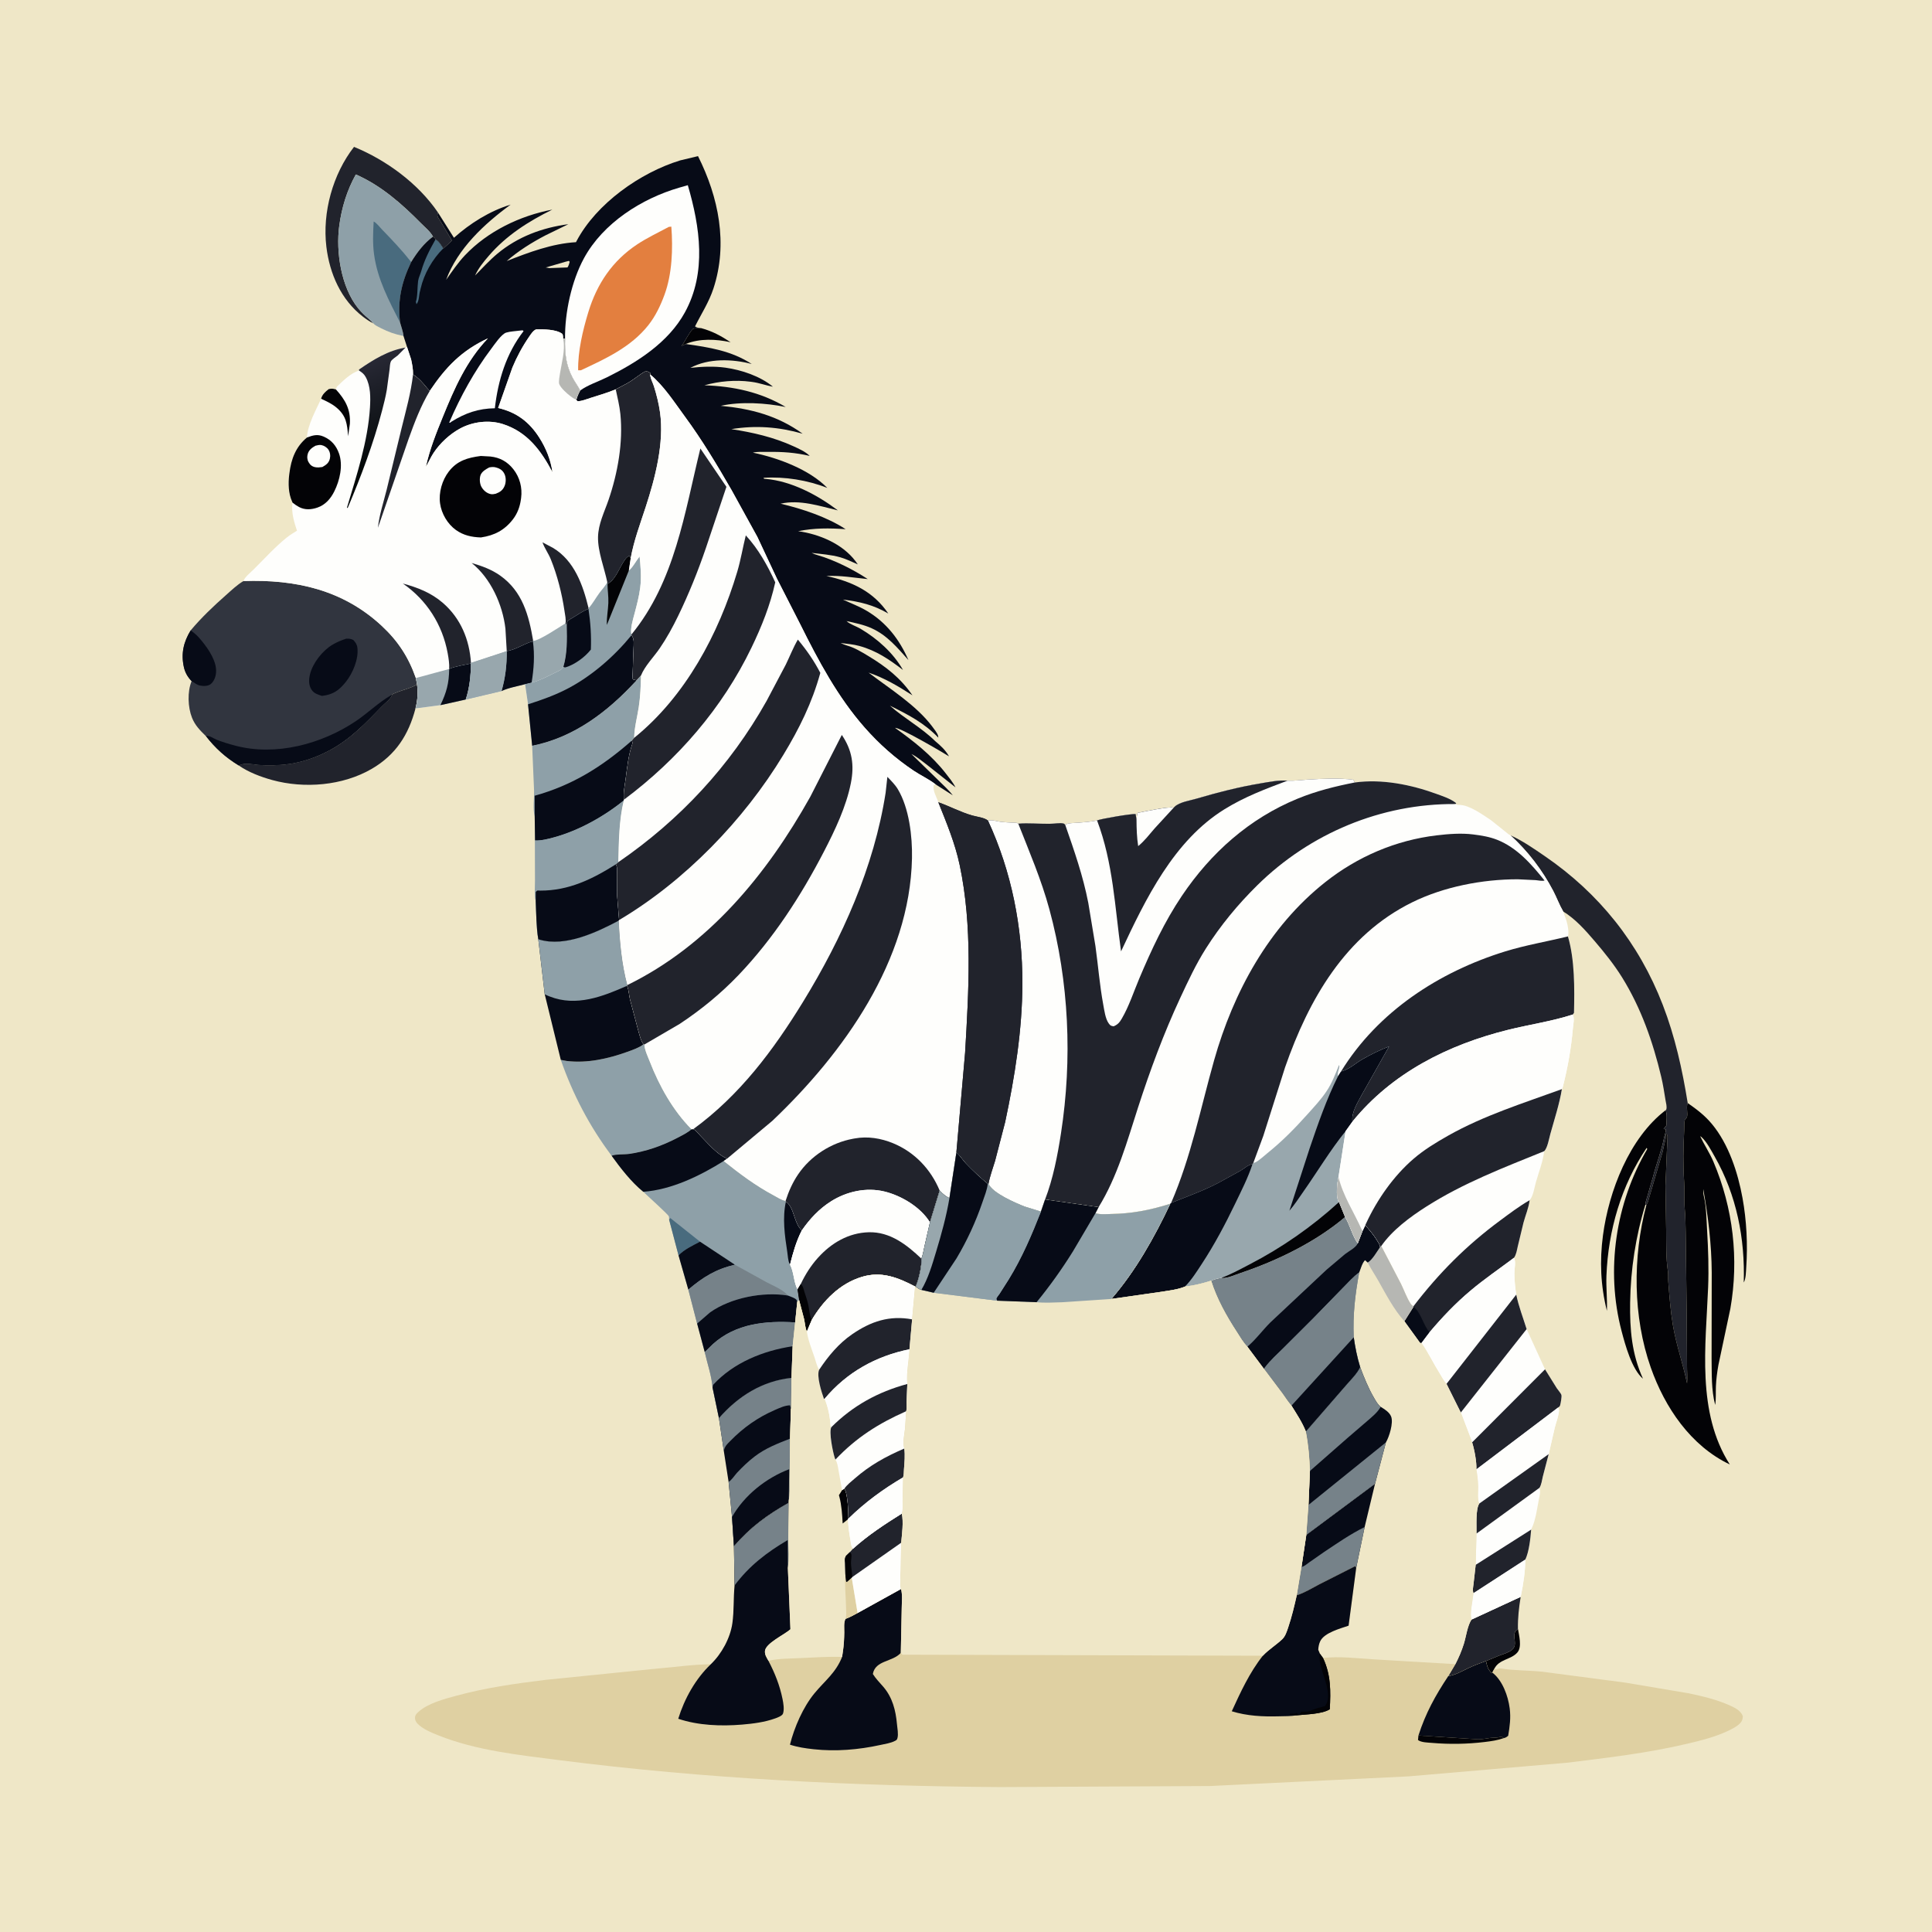 <svg version="1.1" xmlns="http://www.w3.org/2000/svg" style="display: block;" viewBox="0 0 2048 2048" width="1024" height="1024">
<defs>
	<linearGradient id="Gradient1" gradientUnits="userSpaceOnUse" x1="421.941" y1="480.335" x2="380.438" y2="389.301">
		<stop class="stop0" offset="0" stop-opacity="1" stop-color="rgb(3,8,8)"/>
		<stop class="stop1" offset="1" stop-opacity="1" stop-color="rgb(39,40,52)"/>
	</linearGradient>
</defs>
<path transform="translate(0,0)" fill="rgb(239,231,199)" d="M -0 -0 L 2048 0 L 2048 2048 L -0 2048 L -0 -0 z"/>
<path transform="translate(0,0)" fill="rgb(3,3,6)" d="M 1575.16 1760.78 L 1589.52 1754.89 C 1593.62 1753.3 1599.55 1751.71 1602.9 1748.79 C 1609.18 1743.32 1602.91 1735.13 1606.31 1729.5 C 1607.01 1728.34 1608.16 1727.52 1609.08 1726.53 C 1610.17 1733.59 1613.63 1745.68 1608.5 1751.66 C 1601.73 1759.55 1589.15 1758.55 1583.98 1769.09 L 1581.93 1772.99 L 1581.37 1773.68 C 1577.29 1770.09 1576.3 1765.96 1575.16 1760.78 z"/>
<path transform="translate(0,0)" fill="rgb(3,3,6)" d="M 743.319 347.852 C 755.049 351.019 764.391 356.107 774.469 362.763 C 759.055 359.434 741.779 358.558 726.87 364.63 C 725.371 365.466 724.103 366.136 722.473 366.698 C 726.621 361.303 729.835 353.572 734.316 348.856 C 735.416 347.698 741.464 347.938 743.319 347.852 z"/>
<path transform="translate(0,0)" fill="rgb(33,35,44)" d="M 1611.97 1692.69 C 1610.16 1704.06 1608.86 1715.01 1609.08 1726.53 C 1608.16 1727.52 1607.01 1728.34 1606.31 1729.5 C 1602.91 1735.13 1609.18 1743.32 1602.9 1748.79 C 1599.55 1751.71 1593.62 1753.3 1589.52 1754.89 L 1575.16 1760.78 C 1569.03 1763.06 1562.79 1765.32 1556.88 1768.12 C 1549.84 1771.46 1542.97 1775.61 1535.18 1776.81 L 1542.76 1764.07 C 1546.4 1757.02 1549.42 1749.95 1551.79 1742.37 C 1554.1 1735.02 1555.6 1722.79 1560.02 1716.71 L 1611.97 1692.69 z"/>
<path transform="translate(0,0)" fill="rgb(33,35,44)" d="M 395.862 342.845 C 391.88 340.914 388.24 338.417 384.741 335.721 C 361.421 317.748 349.381 290.021 345.959 261.5 C 341.591 225.091 352.76 184.591 375.276 155.689 C 409.367 169.619 443.2 194.41 464.15 225.088 C 464.017 226.392 463.542 227.706 463.75 229 C 463.972 230.377 466.329 233.508 467.156 234.965 L 477.786 252.786 C 477.886 252.955 478.978 254.805 478.977 254.812 C 478.836 255.525 471.195 262.445 470.093 263.294 L 469.808 263.379 C 467.827 260.434 464.992 255.17 461.577 253.924 C 461.086 251.91 460.577 252.026 458.975 250.843 C 456.223 245.543 450.574 241.05 446.361 236.775 C 425.995 216.108 404.057 196.742 377.203 184.927 C 367.725 202.001 362.245 220 359.635 239.309 C 355.896 266.976 361.627 304.25 379.5 326.596 C 383.04 331.022 387.143 334.823 391.479 338.442 C 393.113 339.806 394.456 341.255 395.862 342.845 z"/>
<path transform="translate(0,0)" fill="rgb(254,254,252)" d="M 1631.86 1577.18 C 1633.44 1581.19 1631.99 1585.57 1631.2 1589.68 C 1629.45 1598.91 1627.83 1611.22 1623.86 1619.71 L 1623.25 1620.85 L 1623.08 1621.45 C 1622.37 1630.66 1620.87 1644.92 1616.89 1653.23 C 1616.81 1665.51 1614.82 1679.07 1612.3 1691.08 L 1611.97 1692.69 L 1560.02 1716.71 C 1557.56 1712.25 1561.41 1695.12 1561.99 1688.83 C 1560.71 1686.11 1561.66 1682.04 1561.98 1679.12 L 1564.29 1658.78 L 1565.12 1625.66 L 1631.86 1577.18 z"/>
<path transform="translate(0,0)" fill="rgb(33,35,44)" d="M 1623.08 1621.45 C 1622.37 1630.66 1620.87 1644.92 1616.89 1653.23 L 1561.99 1688.83 C 1560.71 1686.11 1561.66 1682.04 1561.98 1679.12 L 1564.29 1658.78 L 1623.08 1621.45 z"/>
<path transform="translate(0,0)" fill="rgb(254,254,252)" d="M 1616.89 1653.23 C 1616.81 1665.51 1614.82 1679.07 1612.3 1691.08 L 1611.97 1692.69 L 1560.02 1716.71 C 1557.56 1712.25 1561.41 1695.12 1561.99 1688.83 L 1616.89 1653.23 z"/>
<path transform="translate(0,0)" fill="rgb(3,3,6)" d="M 1744.19 1277.06 C 1733.87 1310.51 1728.53 1345.73 1728.01 1380.75 C 1727.6 1409.37 1729.7 1435.21 1741.64 1461.54 C 1729.77 1451.44 1722.76 1425.52 1718.91 1410.87 C 1701.92 1346.25 1712.61 1275.39 1746.17 1218 L 1745.5 1216.8 C 1718.59 1256.71 1704.75 1304.28 1702.89 1352.25 C 1702.41 1364.71 1703.86 1377.2 1703.4 1389.56 C 1696.69 1362.86 1695.6 1336.74 1699.22 1309.46 C 1705.4 1262.87 1727.11 1206.24 1765.65 1176.84 C 1767.5 1181.52 1766.55 1188.04 1766.43 1193.05 L 1763.5 1196.73 L 1765.89 1197.15 C 1765.88 1200.33 1764.61 1203.04 1763.99 1206.13 C 1761.07 1220.6 1755.77 1233.82 1752.13 1248.01 L 1748.61 1260 L 1746.34 1268.06 L 1745.61 1270.37 C 1744.91 1272.47 1744.3 1274.85 1744.19 1277.06 z"/>
<path transform="translate(0,0)" fill="rgb(33,35,44)" d="M 415.641 736.389 C 416.205 735.509 418.712 734.711 419.746 734.278 C 427.28 731.126 434.934 729.751 442.106 725.59 C 443.147 734.216 442.732 742.548 440.437 750.967 C 433.164 778.819 419.566 800.187 394.027 815.034 C 363.2 832.955 322.544 836.196 288.532 826.863 C 276.68 823.611 263.292 818.57 253.167 811.457 C 260.214 807.623 268.77 810.684 276.527 810.978 C 284.946 811.297 293.73 811.3 302.115 810.382 C 318.558 808.581 334.36 803.296 348.947 795.539 C 371.702 783.438 387.527 766.417 405.258 748.224 C 408.475 744.924 414.302 740.828 415.641 736.389 z"/>
<path transform="translate(0,0)" fill="rgb(142,160,168)" d="M 682.126 1107.04 L 683.073 1107.22 C 683.425 1113.27 686.539 1119.43 688.717 1125.05 C 698.817 1151.09 713.255 1177.08 733.108 1197.07 C 728.739 1200.85 723.357 1203.43 718.261 1206.11 C 702.184 1214.55 685.041 1220.6 667.039 1223.19 C 661.222 1224.02 653.696 1223.22 648.322 1225.1 C 624.944 1194 607.265 1160.19 594.466 1123.5 L 600.602 1124.66 C 622.181 1127.34 644.768 1122.32 664.979 1115 C 670.651 1112.95 677.3 1110.71 682.126 1107.04 z"/>
<path transform="translate(0,0)" fill="rgb(7,11,23)" d="M 838.993 1460.6 L 838.663 1491.17 C 838.734 1493.15 838.911 1492.34 838.377 1493.75 L 837.463 1525.05 L 836.981 1570.23 C 836.873 1576.62 837.454 1584.3 836.142 1590.52 L 836.087 1593.05 C 813.328 1605.78 795.148 1619.18 778 1639.1 L 775.974 1608.06 L 772.324 1570.74 L 767.343 1538.59 L 762.102 1503.27 C 782.256 1480.08 808.119 1463.81 838.993 1460.6 z"/>
<path transform="translate(0,0)" fill="rgb(118,130,137)" d="M 838.993 1460.6 L 838.663 1491.17 C 838.734 1493.15 838.911 1492.34 838.377 1493.75 L 837.5 1489.7 C 831.965 1489.78 826.378 1492.48 821.363 1494.66 C 803.303 1502.49 787.977 1513.33 774.204 1527.41 C 770.611 1531.08 767.958 1533.31 767.343 1538.59 L 762.102 1503.27 C 782.256 1480.08 808.119 1463.81 838.993 1460.6 z"/>
<path transform="translate(0,0)" fill="rgb(118,130,137)" d="M 837.463 1525.05 L 836.981 1570.23 C 836.873 1576.62 837.454 1584.3 836.142 1590.52 L 836.087 1593.05 C 813.328 1605.78 795.148 1619.18 778 1639.1 L 775.974 1608.06 L 772.324 1570.74 C 774.628 1570.19 779.335 1563.24 781.239 1561.21 C 787.05 1555.02 793.084 1549.21 799.82 1544.04 C 811.406 1535.15 824.012 1530.32 837.463 1525.05 z"/>
<path transform="translate(0,0)" fill="rgb(7,11,23)" d="M 775.974 1608.06 C 788.907 1585.13 812.154 1566.66 836.599 1557.42 L 836.142 1590.52 L 836.087 1593.05 C 813.328 1605.78 795.148 1619.18 778 1639.1 L 775.974 1608.06 z"/>
<path transform="translate(0,0)" fill="rgb(142,160,168)" d="M 395.862 342.845 C 394.456 341.255 393.113 339.806 391.479 338.442 C 387.143 334.823 383.04 331.022 379.5 326.596 C 361.627 304.25 355.896 266.976 359.635 239.309 C 362.245 220 367.725 202.001 377.203 184.927 C 404.057 196.742 425.995 216.108 446.361 236.775 C 450.574 241.05 456.223 245.543 458.975 250.843 C 449.207 258.129 442.222 267.463 435.866 277.731 C 425.687 299.053 421.208 318.227 424.088 341.9 C 425.133 345.949 427.532 352.099 427.716 356.147 C 418.76 354.389 411.826 352.004 403.706 347.819 C 401.031 346.441 397.824 345.159 395.862 342.845 z"/>
<path transform="translate(0,0)" fill="rgb(73,107,126)" d="M 424.088 341.9 C 412.256 318.621 400.102 296.067 396.527 269.676 C 394.937 257.941 395.463 246.583 396.11 234.82 C 398.865 235.926 402.839 241.131 405.023 243.377 C 415.761 254.413 426.34 265.62 435.866 277.731 C 425.687 299.053 421.208 318.227 424.088 341.9 z"/>
<path transform="translate(0,0)" fill="rgb(7,11,23)" d="M 570.602 995.607 L 571.984 996.045 C 599.139 1004.08 632.438 988.315 655.916 975.867 C 657.026 998.693 659.095 1022.07 665.024 1044.21 L 664.759 1044.96 C 666.596 1049.47 666.721 1054.26 667.747 1059 L 676.566 1092.33 C 678.056 1097.27 679.091 1102.81 682.126 1107.04 C 677.3 1110.71 670.651 1112.95 664.979 1115 C 644.768 1122.32 622.181 1127.34 600.602 1124.66 L 594.466 1123.5 L 577.438 1053.98 L 570.602 995.607 z"/>
<path transform="translate(0,0)" fill="rgb(142,160,168)" d="M 570.602 995.607 L 571.984 996.045 C 599.139 1004.08 632.438 988.315 655.916 975.867 C 657.026 998.693 659.095 1022.07 665.024 1044.21 L 664.759 1044.96 C 638.944 1056.35 610.964 1067.4 582.848 1056.36 C 581.008 1055.63 579.179 1054.92 577.438 1053.98 L 570.602 995.607 z"/>
<path transform="translate(0,0)" fill="rgb(254,254,252)" d="M 1618.29 1408.89 L 1637.79 1451.54 L 1650.24 1471.54 C 1651.39 1473.27 1654.65 1476.95 1655.14 1478.72 C 1655.66 1480.58 1654.42 1487.26 1653.88 1489.28 C 1653.4 1491.09 1653.08 1490.95 1651.68 1492.03 C 1651.99 1492.96 1652.58 1493.84 1652.59 1494.82 C 1652.62 1499.97 1649.48 1507.87 1648.21 1513 L 1641.65 1541.46 L 1635.46 1565.17 C 1634.59 1568.77 1633.96 1574.15 1631.86 1577.18 L 1565.12 1625.66 C 1565.39 1617.82 1563.99 1599.78 1568.14 1593.8 C 1565.87 1589.86 1567.07 1580.48 1566.93 1575.6 C 1566.76 1569.6 1566.1 1563.49 1565.04 1557.59 C 1565.35 1549.49 1562.97 1536.79 1560.5 1528.97 L 1548.49 1497.34 L 1618.29 1408.89 z"/>
<path transform="translate(0,0)" fill="rgb(33,35,44)" d="M 1637.79 1451.54 L 1650.24 1471.54 C 1651.39 1473.27 1654.65 1476.95 1655.14 1478.72 C 1655.66 1480.58 1654.42 1487.26 1653.88 1489.28 C 1653.4 1491.09 1653.08 1490.95 1651.68 1492.03 L 1565.04 1557.59 C 1565.35 1549.49 1562.97 1536.79 1560.5 1528.97 L 1637.79 1451.54 z"/>
<path transform="translate(0,0)" fill="rgb(254,254,252)" d="M 1651.68 1492.03 C 1651.99 1492.96 1652.58 1493.84 1652.59 1494.82 C 1652.62 1499.97 1649.48 1507.87 1648.21 1513 L 1641.65 1541.46 L 1635.46 1565.17 C 1634.59 1568.77 1633.96 1574.15 1631.86 1577.18 L 1565.12 1625.66 C 1565.39 1617.82 1563.99 1599.78 1568.14 1593.8 C 1565.87 1589.86 1567.07 1580.48 1566.93 1575.6 C 1566.76 1569.6 1566.1 1563.49 1565.04 1557.59 L 1651.68 1492.03 z"/>
<path transform="translate(0,0)" fill="rgb(33,35,44)" d="M 1641.65 1541.46 L 1635.46 1565.17 C 1634.59 1568.77 1633.96 1574.15 1631.86 1577.18 L 1565.12 1625.66 C 1565.39 1617.82 1563.99 1599.78 1568.14 1593.8 L 1641.65 1541.46 z"/>
<path transform="translate(0,0)" fill="rgb(33,35,44)" d="M 1601.16 885.475 C 1613.56 890.993 1626.07 899.679 1637.29 907.357 C 1695.03 946.837 1737.29 999.728 1762.58 1065.13 C 1775.62 1098.86 1783.31 1133.64 1789.04 1169.27 C 1786.99 1174.11 1789.7 1180.66 1788.07 1184.5 C 1787.65 1185.48 1786.44 1186 1786.07 1187 C 1785.14 1189.56 1785.48 1195.16 1785.32 1198.01 C 1784.32 1215.91 1784.04 1235.1 1785.27 1252.99 C 1785.94 1262.76 1785.04 1272.8 1785.97 1282.5 C 1786.74 1290.53 1786.64 1298.45 1786.9 1306.53 L 1788.02 1398.73 L 1788.3 1446.91 C 1788.25 1453.4 1788.91 1459.9 1788.34 1466.37 C 1784 1445.28 1776.77 1425.44 1773.23 1404 C 1770.75 1389.03 1769.65 1373.68 1768.44 1358.56 C 1768.16 1354.96 1768.6 1351.03 1768.05 1347.5 C 1765.87 1333.48 1766.36 1318.13 1766.2 1303.86 L 1765.46 1257.05 L 1767.44 1208.78 C 1767.5 1206.21 1768.04 1203.72 1766.5 1201.51 C 1765.39 1203.65 1765.93 1205.32 1765.5 1207.51 L 1762.36 1221.21 L 1747.17 1272.97 C 1746.78 1274.56 1745.94 1275.97 1745.21 1277.41 L 1744.19 1277.06 C 1744.3 1274.85 1744.91 1272.47 1745.61 1270.37 L 1746.34 1268.06 L 1748.61 1260 L 1752.13 1248.01 C 1755.77 1233.82 1761.07 1220.6 1763.99 1206.13 C 1764.61 1203.04 1765.88 1200.33 1765.89 1197.15 L 1763.5 1196.73 L 1766.43 1193.05 C 1766.55 1188.04 1767.5 1181.52 1765.65 1176.84 L 1766.31 1176.17 C 1767.24 1173.21 1766.05 1169.39 1765.54 1166.33 C 1764.17 1158.05 1762.94 1149.71 1761 1141.54 C 1752.22 1104.6 1739.64 1068.56 1719.51 1036.13 C 1711.05 1022.5 1700.87 1009.83 1690.45 997.648 C 1680.55 986.066 1670.12 974.273 1657.05 966.194 C 1652.98 959.254 1650.24 951.534 1646.5 944.405 C 1634.94 922.345 1619.57 902.234 1601.16 885.475 z"/>
<path transform="translate(0,0)" fill="rgb(142,160,168)" d="M 679.515 715.97 C 679.236 727.35 678.823 738.489 677.09 749.756 C 675.481 760.217 672.359 771.56 672.292 782.096 L 669.784 785.029 C 670.509 787.311 670.797 787.091 669.979 789.496 C 666.126 800.813 664.76 814.186 663.169 826.014 C 662.222 833.048 660.553 840.631 661.401 847.707 L 661.235 848.507 C 656.099 869.38 655.961 892.516 655.428 913.961 L 652.8 916.241 C 654.777 919.483 654.095 923.627 654.086 927.302 L 654.143 948.964 L 656.278 975.294 L 655.916 975.867 C 632.438 988.315 599.139 1004.08 571.984 996.045 L 570.602 995.607 C 568.424 982.569 568.516 968.445 567.878 955.242 C 566.375 948.264 567.308 940.842 567.305 933.732 L 567.17 890.926 L 566.804 865.538 C 564.6 857.459 566.312 846.658 566.148 838.267 L 564.122 790.505 C 608.904 781.556 644.607 754.024 674.764 721.116 L 679.515 715.97 z"/>
<path transform="translate(0,0)" fill="rgb(7,11,23)" d="M 669.784 785.029 C 670.509 787.311 670.797 787.091 669.979 789.496 C 666.126 800.813 664.76 814.186 663.169 826.014 C 662.222 833.048 660.553 840.631 661.401 847.707 L 661.235 848.507 C 640.444 865.449 613.398 880.481 587.561 887.56 C 581.495 889.222 573.449 891.33 567.17 890.926 L 566.804 865.538 L 566.764 843.504 C 606.976 832.371 638.666 812.423 669.784 785.029 z"/>
<path transform="translate(0,0)" fill="rgb(142,160,168)" d="M 567.17 890.926 C 573.449 891.33 581.495 889.222 587.561 887.56 C 613.398 880.481 640.444 865.449 661.235 848.507 C 656.099 869.38 655.961 892.516 655.428 913.961 L 652.8 916.241 C 654.777 919.483 654.095 923.627 654.086 927.302 L 654.143 948.964 L 656.278 975.294 L 655.916 975.867 C 632.438 988.315 599.139 1004.08 571.984 996.045 L 570.602 995.607 C 568.424 982.569 568.516 968.445 567.878 955.242 C 566.375 948.264 567.308 940.842 567.305 933.732 L 567.17 890.926 z"/>
<path transform="translate(0,0)" fill="rgb(7,11,23)" d="M 652.8 916.241 C 654.777 919.483 654.095 923.627 654.086 927.302 L 654.143 948.964 L 656.278 975.294 L 655.916 975.867 C 632.438 988.315 599.139 1004.08 571.984 996.045 L 570.602 995.607 C 568.424 982.569 568.516 968.445 567.878 955.242 L 567.931 945.5 C 569.538 943.354 570.192 944.092 572.758 944.095 C 602.954 944.134 627.751 932.029 652.8 916.241 z"/>
<path transform="translate(0,0)" fill="rgb(3,3,6)" d="M 1789.04 1169.27 C 1798.66 1175.98 1807.17 1182.42 1814.71 1191.5 C 1832.43 1212.81 1842.26 1243.04 1847.14 1269.97 C 1851.46 1293.78 1852.74 1319.2 1851.08 1343.35 C 1850.77 1347.95 1850.75 1355.59 1848.45 1359.5 C 1849.88 1313.02 1840.87 1266.77 1817.65 1226.04 C 1813.93 1219.51 1809.23 1210.4 1803.66 1205.33 L 1802.22 1204.37 C 1806.56 1213.62 1812.23 1221.9 1816.3 1231.49 C 1837.23 1280.73 1843.47 1334.51 1834.26 1387.19 L 1821.59 1446.91 C 1820.28 1454.35 1819.23 1462.01 1818.93 1469.56 C 1818.68 1475.94 1819.16 1483.04 1818.16 1489.31 C 1813.93 1473.11 1814.63 1456.32 1814.35 1439.69 L 1814.51 1348.81 C 1814.31 1319.05 1810.75 1289.76 1805.52 1260.5 C 1805.41 1263.69 1805.63 1265.88 1806.35 1269 C 1808.85 1279.88 1808.95 1293.6 1809.62 1304.8 C 1810.8 1324.75 1811.49 1344.68 1810.68 1364.67 C 1808.18 1426.65 1798.35 1497.18 1833.66 1552.38 C 1792.25 1532.72 1764.77 1491.93 1749.89 1449.66 C 1730.87 1395.66 1730.62 1332.48 1745.21 1277.41 C 1745.94 1275.97 1746.78 1274.56 1747.17 1272.97 L 1762.36 1221.21 L 1765.5 1207.51 C 1765.93 1205.32 1765.39 1203.65 1766.5 1201.51 C 1768.04 1203.72 1767.5 1206.21 1767.44 1208.78 L 1765.46 1257.05 L 1766.2 1303.86 C 1766.36 1318.13 1765.87 1333.48 1768.05 1347.5 C 1768.6 1351.03 1768.16 1354.96 1768.44 1358.56 C 1769.65 1373.68 1770.75 1389.03 1773.23 1404 C 1776.77 1425.44 1784 1445.28 1788.34 1466.37 C 1788.91 1459.9 1788.25 1453.4 1788.3 1446.91 L 1788.02 1398.73 L 1786.9 1306.53 C 1786.64 1298.45 1786.74 1290.53 1785.97 1282.5 C 1785.04 1272.8 1785.94 1262.76 1785.27 1252.99 C 1784.04 1235.1 1784.32 1215.91 1785.32 1198.01 C 1785.48 1195.16 1785.14 1189.56 1786.07 1187 C 1786.44 1186 1787.65 1185.48 1788.07 1184.5 C 1789.7 1180.66 1786.99 1174.11 1789.04 1169.27 z"/>
<path transform="translate(0,0)" fill="rgb(254,254,252)" d="M 1464.18 1320.85 C 1475.74 1304.11 1494.57 1290.13 1511.48 1279.34 C 1551.21 1253.98 1593.5 1237.93 1636.88 1220.29 C 1635.7 1231.3 1631.06 1242.65 1628.08 1253.33 C 1626.58 1258.67 1625.18 1268.39 1621.47 1272.29 C 1620.52 1280.24 1617.06 1288.23 1614.97 1296 L 1608.94 1321 C 1607.99 1325.05 1607.34 1329.93 1604.88 1333.32 C 1607.16 1337.4 1605.3 1344.84 1605.31 1349.5 C 1605.34 1357.05 1606.09 1364.93 1607.27 1372.38 C 1609.97 1385.17 1614.43 1396.49 1618.29 1408.89 L 1548.49 1497.34 L 1533.36 1466.98 C 1530.51 1464.05 1528.35 1459.67 1526.15 1456.18 C 1519.48 1445.57 1513.91 1433.78 1506.82 1423.58 L 1505.51 1423.62 L 1488.75 1400.51 L 1498.3 1385.35 L 1498.36 1384.67 C 1496.86 1383.84 1496.21 1383.36 1495.24 1381.88 C 1491.21 1375.81 1488.39 1367.63 1485.11 1361 L 1464.18 1320.85 z"/>
<path transform="translate(0,0)" fill="rgb(33,35,44)" d="M 1621.47 1272.29 C 1620.52 1280.24 1617.06 1288.23 1614.97 1296 L 1608.94 1321 C 1607.99 1325.05 1607.34 1329.93 1604.88 1333.32 C 1589.5 1344.9 1573.7 1355.62 1558.92 1368.05 C 1542.92 1381.51 1528.84 1396.29 1515.37 1412.24 L 1506.82 1423.58 L 1505.51 1423.62 L 1488.75 1400.51 L 1498.3 1385.35 L 1498.36 1384.67 C 1525.18 1349.56 1554.71 1319.99 1590.24 1293.76 C 1600.39 1286.27 1610.5 1278.54 1621.47 1272.29 z"/>
<path transform="translate(0,0)" fill="rgb(7,11,23)" d="M 1498.3 1385.35 C 1505.86 1390.14 1508.84 1405.09 1515.37 1412.24 L 1506.82 1423.58 L 1505.51 1423.62 L 1488.75 1400.51 L 1498.3 1385.35 z"/>
<path transform="translate(0,0)" fill="rgb(254,254,252)" d="M 1604.88 1333.32 C 1607.16 1337.4 1605.3 1344.84 1605.31 1349.5 C 1605.34 1357.05 1606.09 1364.93 1607.27 1372.38 C 1609.97 1385.17 1614.43 1396.49 1618.29 1408.89 L 1548.49 1497.34 L 1533.36 1466.98 C 1530.51 1464.05 1528.35 1459.67 1526.15 1456.18 C 1519.48 1445.57 1513.91 1433.78 1506.82 1423.58 L 1515.37 1412.24 C 1528.84 1396.29 1542.92 1381.51 1558.92 1368.05 C 1573.7 1355.62 1589.5 1344.9 1604.88 1333.32 z"/>
<path transform="translate(0,0)" fill="rgb(33,35,44)" d="M 1607.27 1372.38 C 1609.97 1385.17 1614.43 1396.49 1618.29 1408.89 L 1548.49 1497.34 L 1533.36 1466.98 L 1607.27 1372.38 z"/>
<path transform="translate(0,0)" fill="rgb(142,160,168)" d="M 733.108 1197.07 L 734.953 1196.9 C 738.025 1198.25 740.465 1201.96 742.849 1204.36 C 750.882 1212.46 759.233 1222.71 769.602 1227.65 L 770.662 1228.3 L 767.199 1230.71 C 784.38 1244.43 800.821 1256.76 820.271 1267.17 C 823.758 1269.03 828.879 1272.46 832.808 1272.88 L 833.096 1273.72 C 842.242 1280.01 841.368 1296.58 849.946 1304.28 C 843.931 1316.14 840.737 1327.71 837.464 1340.52 C 841.687 1348.45 841.242 1358.63 845.394 1366.9 L 847.117 1378.24 L 845.131 1379.84 L 842.885 1401.8 L 840.238 1427.08 L 838.993 1460.6 C 808.119 1463.81 782.256 1480.08 762.102 1503.27 L 755.3 1470.71 C 754.428 1458.47 749.754 1445.33 747.066 1433.3 L 738.972 1403.02 L 729.665 1367.04 L 719.289 1330.78 L 709.285 1292.84 C 709.208 1291.72 709.333 1290.58 709.054 1289.5 C 708.53 1287.47 685.398 1266.83 681.924 1263.33 C 669.346 1253.21 657.743 1238.19 648.322 1225.1 C 653.696 1223.22 661.222 1224.02 667.039 1223.19 C 685.041 1220.6 702.184 1214.55 718.261 1206.11 C 723.357 1203.43 728.739 1200.85 733.108 1197.07 z"/>
<path transform="translate(0,0)" fill="rgb(73,107,126)" d="M 709.285 1292.84 L 710.521 1291.16 L 742.042 1316.21 C 734.819 1320.03 724.824 1324.68 719.289 1330.78 L 709.285 1292.84 z"/>
<path transform="translate(0,0)" fill="rgb(7,11,23)" d="M 833.096 1273.72 C 842.242 1280.01 841.368 1296.58 849.946 1304.28 C 843.931 1316.14 840.737 1327.71 837.464 1340.52 L 837.016 1339.83 C 835.324 1336.56 835.126 1330.97 834.562 1327.3 C 831.869 1309.77 829.222 1291.28 833.096 1273.72 z"/>
<path transform="translate(0,0)" fill="rgb(7,11,23)" d="M 719.289 1330.78 C 724.824 1324.68 734.819 1320.03 742.042 1316.21 L 778.998 1340.66 C 758.816 1345.37 745.196 1353.81 729.665 1367.04 L 719.289 1330.78 z"/>
<path transform="translate(0,0)" fill="rgb(118,130,137)" d="M 778.998 1340.66 L 812.28 1359.06 C 819.215 1362.74 829.245 1366.69 834.454 1372.46 L 835.295 1373.35 C 809.033 1369 774.775 1375.62 752.818 1391.08 L 738.972 1403.02 L 729.665 1367.04 C 745.196 1353.81 758.816 1345.37 778.998 1340.66 z"/>
<path transform="translate(0,0)" fill="rgb(7,11,23)" d="M 738.972 1403.02 L 752.818 1391.08 C 774.775 1375.62 809.033 1369 835.295 1373.35 C 837.553 1374.3 843.608 1376.2 844.615 1378.31 L 845.131 1379.84 L 842.885 1401.8 C 811.688 1399.91 780.1 1402.88 755.766 1424.75 L 747.066 1433.3 L 738.972 1403.02 z"/>
<path transform="translate(0,0)" fill="rgb(7,11,23)" d="M 733.108 1197.07 L 734.953 1196.9 C 738.025 1198.25 740.465 1201.96 742.849 1204.36 C 750.882 1212.46 759.233 1222.71 769.602 1227.65 L 770.662 1228.3 L 767.199 1230.71 C 741.915 1246.48 712.04 1261.13 681.924 1263.33 C 669.346 1253.21 657.743 1238.19 648.322 1225.1 C 653.696 1223.22 661.222 1224.02 667.039 1223.19 C 685.041 1220.6 702.184 1214.55 718.261 1206.11 C 723.357 1203.43 728.739 1200.85 733.108 1197.07 z"/>
<path transform="translate(0,0)" fill="rgb(118,130,137)" d="M 842.885 1401.8 L 840.238 1427.08 L 838.993 1460.6 C 808.119 1463.81 782.256 1480.08 762.102 1503.27 L 755.3 1470.71 C 754.428 1458.47 749.754 1445.33 747.066 1433.3 L 755.766 1424.75 C 780.1 1402.88 811.688 1399.91 842.885 1401.8 z"/>
<path transform="translate(0,0)" fill="rgb(7,11,23)" d="M 755.3 1470.71 L 755.934 1468 C 777.517 1444.45 809.099 1431.77 840.238 1427.08 L 838.993 1460.6 C 808.119 1463.81 782.256 1480.08 762.102 1503.27 L 755.3 1470.71 z"/>
<path transform="translate(0,0)" fill="rgb(49,53,63)" d="M 258.135 615.916 C 313.062 614.04 363.366 625.058 404.644 663.405 C 421.905 679.441 433.094 696.636 440.821 718.757 L 442.106 725.59 C 434.934 729.751 427.28 731.126 419.746 734.278 C 418.712 734.711 416.205 735.509 415.641 736.389 C 414.302 740.828 408.475 744.924 405.258 748.224 C 387.527 766.417 371.702 783.438 348.947 795.539 C 334.36 803.296 318.558 808.581 302.115 810.382 C 293.73 811.3 284.946 811.297 276.527 810.978 C 268.77 810.684 260.214 807.623 253.167 811.457 C 239.134 802.938 228.246 793.125 218.202 780.153 L 218.095 780.133 C 211.958 774.119 206.746 768.917 203.5 760.74 C 199.131 749.734 198.467 733.075 203.122 722.041 C 199.019 717.709 196.256 713.114 194.949 707.24 C 191.749 692.866 194.539 680.689 202.112 668.252 C 213.286 654.892 226.441 642.387 239.5 630.877 C 245.35 625.72 251.393 619.836 258.135 615.916 z"/>
<path transform="translate(0,0)" fill="rgb(7,11,23)" d="M 202.112 668.252 C 206.44 671.276 209.435 673.991 212.797 678.115 L 213.964 679.52 C 221.199 688.352 230.075 701.371 229.011 713.208 C 228.629 717.463 226.754 722.588 223.208 725.277 C 220.355 727.44 215.33 727.434 212 726.707 C 208.671 725.981 206.534 724.069 203.785 722.304 L 203.122 722.041 C 199.019 717.709 196.256 713.114 194.949 707.24 C 191.749 692.866 194.539 680.689 202.112 668.252 z"/>
<path transform="translate(0,0)" fill="rgb(7,11,23)" d="M 366.848 677.071 C 370.073 676.896 371.558 677.05 374.5 678.374 C 376.759 680.889 378.4 683.014 378.832 686.472 C 380.348 698.59 374.006 713.553 366.6 722.828 C 359.239 732.047 352.872 736.353 341.278 737.675 C 336.945 736.285 332.943 735.152 330.3 731.189 C 327.041 726.301 327.256 720.401 328.606 714.803 C 331.471 702.916 341.897 689.659 352.447 683.42 L 353.735 682.695 C 358.036 680.244 362.174 678.621 366.848 677.071 z"/>
<path transform="translate(0,0)" fill="rgb(7,11,23)" d="M 415.641 736.389 C 414.302 740.828 408.475 744.924 405.258 748.224 C 387.527 766.417 371.702 783.438 348.947 795.539 C 334.36 803.296 318.558 808.581 302.115 810.382 C 293.73 811.3 284.946 811.297 276.527 810.978 C 268.77 810.684 260.214 807.623 253.167 811.457 C 239.134 802.938 228.246 793.125 218.202 780.153 C 222.256 779.44 226.367 782.89 230.107 784.333 C 236.498 786.798 243.15 788.793 249.773 790.523 C 292.58 801.708 340.772 788.785 376.969 764.6 C 389.748 756.062 401.452 744.455 414.667 736.925 L 415.641 736.389 z"/>
<path transform="translate(0,0)" fill="rgb(239,231,199)" d="M 1425.83 1290.07 C 1431.23 1298.8 1433.55 1309.95 1439.27 1318 L 1444.31 1304.9 L 1447.24 1298.77 C 1451.58 1303.69 1455.72 1308.38 1459.16 1314 C 1460.73 1316.57 1462.69 1318.86 1462.96 1321.9 L 1464.18 1320.85 L 1485.11 1361 C 1488.39 1367.63 1491.21 1375.81 1495.24 1381.88 C 1496.21 1383.36 1496.86 1383.84 1498.36 1384.67 L 1498.3 1385.35 L 1488.75 1400.51 L 1505.51 1423.62 L 1506.82 1423.58 C 1513.91 1433.78 1519.48 1445.57 1526.15 1456.18 C 1528.35 1459.67 1530.51 1464.05 1533.36 1466.98 L 1548.49 1497.34 L 1560.5 1528.97 C 1562.97 1536.79 1565.35 1549.49 1565.04 1557.59 C 1566.1 1563.49 1566.76 1569.6 1566.93 1575.6 C 1567.07 1580.48 1565.87 1589.86 1568.14 1593.8 C 1563.99 1599.78 1565.39 1617.82 1565.12 1625.66 L 1564.29 1658.78 L 1561.98 1679.12 C 1561.66 1682.04 1560.71 1686.11 1561.99 1688.83 C 1561.41 1695.12 1557.56 1712.25 1560.02 1716.71 C 1555.6 1722.79 1554.1 1735.02 1551.79 1742.37 C 1549.42 1749.95 1546.4 1757.02 1542.76 1764.07 L 1456 1758.97 C 1438.4 1757.87 1420.05 1755.53 1402.47 1757.55 L 1399.18 1753.05 L 1397.4 1748.85 C 1397.59 1745.65 1398.07 1742.73 1399.46 1739.8 C 1403.77 1730.71 1420.69 1726.33 1429.56 1723.27 L 1437.66 1661.82 L 1436.47 1660.27 L 1398.64 1679.42 C 1391 1683.39 1382.86 1688.5 1374.64 1691.05 L 1379.64 1661.03 L 1384.74 1627.02 L 1387.05 1595.28 L 1388.59 1559.28 C 1388.15 1544.93 1387.01 1531.55 1384.25 1517.46 C 1380.43 1507.77 1374.49 1498.85 1369.01 1490.04 C 1365.47 1486.24 1362.53 1481.33 1359.43 1477.13 L 1339.79 1451.01 L 1322.26 1427.53 C 1317.84 1423.3 1314.25 1416.84 1310.9 1411.68 C 1299.93 1394.77 1289.91 1376.91 1283.83 1357.62 C 1287.45 1356.03 1290.85 1355.11 1294.77 1354.59 L 1295.77 1354.72 C 1301.46 1354.95 1309.43 1351.29 1314.88 1349.46 C 1353.77 1336.34 1394.29 1316.75 1425.83 1290.07 z"/>
<path transform="translate(0,0)" fill="rgb(182,183,179)" d="M 1462.96 1321.9 L 1464.18 1320.85 L 1485.11 1361 C 1488.39 1367.63 1491.21 1375.81 1495.24 1381.88 C 1496.21 1383.36 1496.86 1383.84 1498.36 1384.67 L 1498.3 1385.35 L 1488.75 1400.51 C 1477.82 1388.68 1469.05 1371.77 1461.13 1357.75 C 1457.44 1351.22 1453.16 1345.03 1449.84 1338.3 C 1454.93 1335.22 1459.44 1326.84 1462.96 1321.9 z"/>
<path transform="translate(0,0)" fill="rgb(7,11,23)" d="M 1384.74 1627.02 L 1457.6 1572.84 L 1446.57 1618.72 L 1437.66 1661.82 L 1436.47 1660.27 L 1398.64 1679.42 C 1391 1683.39 1382.86 1688.5 1374.64 1691.05 L 1379.64 1661.03 L 1384.74 1627.02 z"/>
<path transform="translate(0,0)" fill="rgb(118,130,137)" d="M 1446.57 1618.72 L 1437.66 1661.82 L 1436.47 1660.27 L 1398.64 1679.42 C 1391 1683.39 1382.86 1688.5 1374.64 1691.05 L 1379.64 1661.03 C 1382.65 1660.44 1385.11 1658.11 1387.58 1656.33 L 1403.12 1645.49 C 1417.09 1636.14 1431.53 1626.15 1446.57 1618.72 z"/>
<path transform="translate(0,0)" fill="rgb(7,11,23)" d="M 1441.82 1449.17 C 1445.94 1460.25 1450.51 1471.5 1456.47 1481.74 C 1458.38 1485.01 1460.55 1489 1463.59 1491.32 C 1467.69 1493.82 1472.84 1496.92 1474.67 1501.64 C 1477.27 1508.3 1472.61 1523.16 1469.13 1528.99 L 1457.6 1572.84 L 1384.74 1627.02 L 1387.05 1595.28 L 1388.59 1559.28 C 1388.15 1544.93 1387.01 1531.55 1384.25 1517.46 L 1426.61 1468.7 C 1431.63 1462.81 1438.63 1456.16 1441.82 1449.17 z"/>
<path transform="translate(0,0)" fill="rgb(118,130,137)" d="M 1469.13 1528.99 L 1457.6 1572.84 L 1384.74 1627.02 L 1387.05 1595.28 L 1469.13 1528.99 z"/>
<path transform="translate(0,0)" fill="rgb(118,130,137)" d="M 1441.82 1449.17 C 1445.94 1460.25 1450.51 1471.5 1456.47 1481.74 C 1458.38 1485.01 1460.55 1489 1463.59 1491.32 C 1460.18 1497.34 1454.57 1501.76 1449.43 1506.25 L 1428.33 1524.39 L 1388.59 1559.28 C 1388.15 1544.93 1387.01 1531.55 1384.25 1517.46 L 1426.61 1468.7 C 1431.63 1462.81 1438.63 1456.16 1441.82 1449.17 z"/>
<path transform="translate(0,0)" fill="rgb(118,130,137)" d="M 1425.83 1290.07 C 1431.23 1298.8 1433.55 1309.95 1439.27 1318 L 1444.31 1304.9 L 1447.24 1298.77 C 1451.58 1303.69 1455.72 1308.38 1459.16 1314 C 1460.73 1316.57 1462.69 1318.86 1462.96 1321.9 C 1459.44 1326.84 1454.93 1335.22 1449.84 1338.3 L 1447 1335.76 C 1443.96 1338.68 1442.4 1344.84 1440.79 1348.81 C 1436.46 1372.47 1433.98 1393.45 1435.02 1417.61 C 1436.6 1428.59 1438.57 1438.54 1441.82 1449.17 C 1438.63 1456.16 1431.63 1462.81 1426.61 1468.7 L 1384.25 1517.46 C 1380.43 1507.77 1374.49 1498.85 1369.01 1490.04 C 1365.47 1486.24 1362.53 1481.33 1359.43 1477.13 L 1339.79 1451.01 L 1322.26 1427.53 C 1317.84 1423.3 1314.25 1416.84 1310.9 1411.68 C 1299.93 1394.77 1289.91 1376.91 1283.83 1357.62 C 1287.45 1356.03 1290.85 1355.11 1294.77 1354.59 L 1295.77 1354.72 C 1301.46 1354.95 1309.43 1351.29 1314.88 1349.46 C 1353.77 1336.34 1394.29 1316.75 1425.83 1290.07 z"/>
<path transform="translate(0,0)" fill="rgb(7,11,23)" d="M 1447.24 1298.77 C 1451.58 1303.69 1455.72 1308.38 1459.16 1314 C 1460.73 1316.57 1462.69 1318.86 1462.96 1321.9 C 1459.44 1326.84 1454.93 1335.22 1449.84 1338.3 L 1447 1335.76 C 1443.96 1338.68 1442.4 1344.84 1440.79 1348.81 C 1434.56 1353.32 1429.14 1359.54 1423.69 1365 L 1391.26 1398.28 L 1360.42 1429.03 C 1353.77 1435.63 1346.58 1442.03 1340.94 1449.51 L 1339.79 1451.01 L 1322.26 1427.53 C 1330.8 1420.47 1338.57 1409.85 1346.6 1401.88 L 1406.38 1345.82 L 1425.78 1329.43 C 1429.74 1326.3 1437.3 1322.66 1439.27 1318 L 1444.31 1304.9 L 1447.24 1298.77 z"/>
<path transform="translate(0,0)" fill="rgb(118,130,137)" d="M 1339.79 1451.01 L 1340.94 1449.51 C 1346.58 1442.03 1353.77 1435.63 1360.42 1429.03 L 1391.26 1398.28 L 1423.69 1365 C 1429.14 1359.54 1434.56 1353.32 1440.79 1348.81 C 1436.46 1372.47 1433.98 1393.45 1435.02 1417.61 C 1436.6 1428.59 1438.57 1438.54 1441.82 1449.17 C 1438.63 1456.16 1431.63 1462.81 1426.61 1468.7 L 1384.25 1517.46 C 1380.43 1507.77 1374.49 1498.85 1369.01 1490.04 C 1365.47 1486.24 1362.53 1481.33 1359.43 1477.13 L 1339.79 1451.01 z"/>
<path transform="translate(0,0)" fill="rgb(7,11,23)" d="M 1369.01 1490.04 L 1435.02 1417.61 C 1436.6 1428.59 1438.57 1438.54 1441.82 1449.17 C 1438.63 1456.16 1431.63 1462.81 1426.61 1468.7 L 1384.25 1517.46 C 1380.43 1507.77 1374.49 1498.85 1369.01 1490.04 z"/>
<path transform="translate(0,0)" fill="rgb(7,11,23)" d="M 464.15 225.088 L 481.207 252.048 C 498.323 236.737 519.181 223.636 541.286 216.916 C 513.401 237.28 485.19 263.488 472.915 296.626 C 479.221 287.706 485.417 278.472 492.957 270.537 C 517.156 245.071 551.181 228.731 585.495 222.177 C 560.063 234.742 536.775 249.506 518.096 271.198 C 512.63 277.545 507.057 284.332 503.621 292.032 C 511.255 284.319 518.788 275.978 527.121 269.032 C 548.842 250.927 574.73 241.336 602.474 237.651 L 578.207 249.5 C 563.82 256.987 549.34 266.058 537.113 276.74 C 560.437 267.513 585.268 258.198 610.561 256.716 L 611.207 255.474 C 632.173 215.82 678.571 183.041 720.992 170.036 L 739.928 165.51 C 761.773 209.109 771.852 258.301 756.286 305.792 C 751.497 320.403 743.531 332.422 736.761 346 C 738.759 347.52 740.888 347.492 743.319 347.852 C 741.464 347.938 735.416 347.698 734.316 348.856 C 729.835 353.572 726.621 361.303 722.473 366.698 C 724.103 366.136 725.371 365.466 726.87 364.63 C 751.805 368.221 775.267 371.755 796.858 385.851 C 776.354 380.418 751.161 379.584 731.799 389.972 C 743.871 388.59 756.928 388.069 769 389.745 C 786.037 392.111 805.956 398.794 819.336 409.919 C 811.94 408.619 804.901 405.888 797.5 404.904 L 795.618 404.644 C 779.691 402.529 762.092 404.067 746.705 408.438 C 777.319 409.458 806.257 415.565 832.88 431.435 C 811.717 427.116 785.325 425.49 764.063 430.175 C 796.184 433.255 824.415 440.625 850.86 459.744 C 825.638 452.569 801.223 450.641 775.248 454.899 C 797.946 458.359 820.216 463.461 841.203 473.102 C 846.836 475.689 853.948 478.809 858.329 483.298 C 842.982 479.7 829.526 478.832 813.887 479.009 C 808.764 479.066 803.076 478.631 798.087 479.811 C 824.526 485.313 857.801 497.53 876.993 517.225 C 856.251 508.984 831.615 505.014 809.348 506.5 L 810 507.545 L 811.421 507.649 C 838.915 509.899 866.549 524.721 888.181 541.021 C 868.381 536.306 847.903 529.366 827.442 533.932 C 850.172 539.29 876.788 548.071 896.404 560.967 C 879.024 559.739 863.242 559.633 846.05 563.064 C 868.232 566.139 892.793 576.328 906.715 594.677 L 909.309 598.271 C 903.27 595.708 897.15 592.589 890.837 590.794 C 880.847 587.955 870.599 587.321 860.344 586.094 C 862.516 587.117 864.393 587.809 866.704 588.477 C 884.405 593.592 904.457 603.712 919.858 613.85 C 904.763 612.389 891.336 609.815 876.013 610.597 C 902.919 616.365 925.802 626.924 941.628 650.369 C 925.9 641.19 911.486 637.792 893.55 635.577 C 902.033 639.524 910.739 642.74 918.837 647.542 C 939.571 659.839 953.49 677.863 962.957 699.684 C 951.275 686.543 940.395 673.421 924 665.993 C 915.538 662.159 906.341 660.331 897.315 658.364 C 901.135 661.882 907.649 663.821 912.221 666.53 C 930.063 677.101 946.87 692.002 957.205 710.19 C 942.731 699.074 928.925 689.658 911 684.748 C 904.541 682.979 897.711 682.432 891.077 681.607 C 893.453 682.727 895.691 683.713 898.224 684.421 C 905.964 686.586 913.497 691.211 920.332 695.325 C 939.2 706.68 954.733 718.807 967.231 737.083 C 952.085 727.372 937.879 718.818 920.71 712.99 C 943.331 730.239 971.185 747.435 988.274 770.231 C 990.12 772.694 993.604 777.042 994.407 779.958 L 994.655 781.94 C 979.591 766.259 962.63 757.527 943.329 748.021 C 958.609 761.642 976.81 771.237 991.383 785.652 C 997.29 790.579 1002.12 795.004 1006.01 801.763 C 999.355 797.589 954.591 771.257 948.729 771.525 C 968.363 785.526 987.478 800.507 1002.41 819.66 C 1006.1 824.396 1010.15 829.255 1012.85 834.62 L 982.998 811.045 C 977.473 806.948 972.338 802.332 966.126 799.283 L 994.865 827.281 C 999.929 832.325 1005.71 837.408 1010.01 843.112 L 991.62 831.357 C 984.627 825.89 975.82 821.888 968.374 816.876 C 948.962 803.806 932.099 788.914 916.628 771.351 C 888.04 738.899 867.555 700.487 848.425 662.012 L 823.584 613.389 L 802.865 569.197 L 775.474 519.495 C 760.117 492.87 744.257 466.387 726.03 441.609 C 714.845 426.403 703.624 408.777 688.989 396.732 L 689.381 395.539 C 686.796 393.571 686.776 393.738 683.5 393.918 C 678.172 397.03 673.51 400.94 668.339 404.257 C 663.334 407.468 657.894 409.858 652.707 412.736 C 644.002 416.306 635.019 418.979 626.049 421.781 C 621.786 423.112 616.736 425.321 612.248 425.29 L 610.889 423.9 C 611.829 420.246 613.172 417.281 614.981 413.977 C 612.625 409.236 609.403 405.092 606.937 400.419 C 599.712 386.729 598.579 374.335 598.969 359.08 L 596.96 359.046 C 596.813 357.538 597.047 354.606 595.794 353.715 C 589.078 348.943 576.136 349.001 568.227 349.173 C 565.116 350.454 562.809 354.174 560.936 356.89 C 553.861 367.149 547.962 378.069 543.174 389.57 L 528.05 432.489 C 547.471 436.974 561.073 447.178 571.768 464.031 C 578.847 475.187 583.787 487.463 585.641 500.593 C 573.503 477.529 558.809 457.719 532.969 449.513 C 518.369 444.877 501.214 446.938 487.735 454.229 C 476.809 460.139 466.538 469.659 459.68 479.989 C 456.511 484.764 454.369 489.893 451.457 494.779 C 455.484 476.396 462.401 459.094 469.469 441.721 C 481.692 411.682 494.458 382.407 517.22 358.669 C 489.333 371.598 472.563 389.088 455.56 414.414 L 452.667 411.34 C 448.426 406.02 443.639 400.608 437.841 396.953 C 437.964 391.326 436.954 386.359 435.785 380.89 L 431.484 367.852 L 427.716 356.147 C 427.532 352.099 425.133 345.949 424.088 341.9 C 421.208 318.227 425.687 299.053 435.866 277.731 C 442.222 267.463 449.207 258.129 458.975 250.843 C 460.577 252.026 461.086 251.91 461.577 253.924 C 464.992 255.17 467.827 260.434 469.808 263.379 L 470.093 263.294 C 471.195 262.445 478.836 255.525 478.977 254.812 C 478.978 254.805 477.886 252.955 477.786 252.786 L 467.156 234.965 C 466.329 233.508 463.972 230.377 463.75 229 C 463.542 227.706 464.017 226.392 464.15 225.088 z"/>
<path transform="translate(0,0)" fill="rgb(239,231,199)" d="M 599.315 277.5 L 603 276.558 L 603.892 277.5 C 603.364 279.828 602.86 281.471 601.59 283.5 L 582.553 284.197 L 578.5 283.555 L 599.315 277.5 z"/>
<path transform="translate(0,0)" fill="rgb(73,107,126)" d="M 461.577 253.924 C 464.992 255.17 467.827 260.434 469.808 263.379 C 458.462 274.709 449.505 290.133 445.904 305.87 L 445.409 308 C 443.87 312.664 444.614 318.714 441.5 322.49 L 440.836 320 C 442.824 314.313 442.335 304.318 443.186 298.005 C 443.69 294.269 445.497 291.089 446.51 287.5 C 449.896 275.501 455.45 264.756 461.577 253.924 z"/>
<path transform="translate(0,0)" fill="rgb(254,254,252)" d="M 550.533 350.5 L 554.001 350.126 L 555.005 351 C 536.611 374.663 527.93 403.306 524.56 432.771 C 507.117 433.027 493.183 437.843 478.5 447.037 L 477.134 448.116 L 476.157 448 C 487.981 420.481 502.822 393.421 520.89 369.496 C 524.036 365.33 531.472 354.154 536.594 352.571 C 540.725 351.295 546.193 351.107 550.533 350.5 z"/>
<path transform="translate(0,0)" fill="rgb(254,254,252)" d="M 598.969 359.08 C 598.68 331.415 605.795 298.158 618.98 273.83 C 639.261 236.409 680.302 210.405 720.267 198.848 L 729.113 196.317 C 742.049 240.669 749.261 288.733 726.031 331.11 C 708.416 363.245 675.298 384.145 643.418 399.954 C 634.385 404.433 623.044 408.102 614.981 413.977 C 612.625 409.236 609.403 405.092 606.937 400.419 C 599.712 386.729 598.579 374.335 598.969 359.08 z"/>
<path transform="translate(0,0)" fill="rgb(227,127,63)" d="M 708.995 240.5 L 711.634 240.257 C 713.427 263.58 712.524 290.275 704.421 312.366 C 700.195 323.887 694.859 335.134 687.198 344.789 C 668.849 367.914 641.844 380.385 615.733 392.5 L 612.864 392.5 C 612.507 372.275 617.787 350.116 623.66 330.848 C 632.811 300.829 649.189 276.423 675.5 259.014 C 686.093 252.005 697.816 246.513 708.995 240.5 z"/>
<path transform="translate(0,0)" fill="rgb(254,254,252)" d="M 455.56 414.414 C 472.563 389.088 489.333 371.598 517.22 358.669 C 494.458 382.407 481.692 411.682 469.469 441.721 C 462.401 459.094 455.484 476.396 451.457 494.779 C 454.369 489.893 456.511 484.764 459.68 479.989 C 466.538 469.659 476.809 460.139 487.735 454.229 C 501.214 446.938 518.369 444.877 532.969 449.513 C 558.809 457.719 573.503 477.529 585.641 500.593 C 583.787 487.463 578.847 475.187 571.768 464.031 C 561.073 447.178 547.471 436.974 528.05 432.489 L 543.174 389.57 C 547.962 378.069 553.861 367.149 560.936 356.89 C 562.809 354.174 565.116 350.454 568.227 349.173 C 576.136 349.001 589.078 348.943 595.794 353.715 C 597.047 354.606 596.813 357.538 596.96 359.046 L 598.969 359.08 C 598.579 374.335 599.712 386.729 606.937 400.419 C 609.403 405.092 612.625 409.236 614.981 413.977 C 613.172 417.281 611.829 420.246 610.889 423.9 L 612.248 425.29 C 616.736 425.321 621.786 423.112 626.049 421.781 C 635.019 418.979 644.002 416.306 652.707 412.736 C 657.894 409.858 663.334 407.468 668.339 404.257 C 673.51 400.94 678.172 397.03 683.5 393.918 C 686.776 393.738 686.796 393.571 689.381 395.539 L 688.989 396.732 L 689.368 398.678 C 690.177 402.545 692.113 405.988 693.286 409.745 C 696.04 418.563 698.369 427.919 699.66 437.077 C 704.244 469.58 694.483 506.75 684.458 537.5 C 678.463 555.891 672.036 572.728 668.561 591.768 L 666.618 604.765 L 668.033 603.407 C 671.984 599.457 674.44 594.135 678.016 589.825 C 679.092 600.685 680.062 611.507 678.732 622.391 C 677.542 632.139 675.08 641.195 672.596 650.649 C 670.958 656.881 667.951 666.305 669.343 672.62 L 669.357 673.435 C 672.721 676.863 671.616 683.237 671.558 688 L 670.552 716.522 C 670.264 719.055 670.131 717.924 670.981 720.207 L 674.764 721.116 C 644.607 754.024 608.904 781.556 564.122 790.505 L 559.72 746.597 L 556.606 725.282 C 548.801 727.427 538.891 729.083 531.646 732.557 L 493.708 741.531 L 466.832 747.501 L 440.437 750.967 C 442.732 742.548 443.147 734.216 442.106 725.59 L 440.821 718.757 C 433.094 696.636 421.905 679.441 404.644 663.405 C 363.366 625.058 313.062 614.04 258.135 615.916 C 259.074 612 266.128 606.385 269.173 603.344 C 280.512 592.024 291.831 579.519 304.328 569.504 C 307.567 566.909 311.299 564.758 314.82 562.565 C 311.783 553.696 308.713 543.09 309.968 533.623 L 310.094 532.803 L 309.555 531.518 C 305.739 523.105 305.44 512.537 306.548 503.413 L 306.797 501.5 C 308.659 486.553 313.502 473.605 325.381 463.782 C 325.893 450.702 335.054 434.467 340.4 422.709 C 341.459 418.257 344.932 415.175 348.41 412.5 C 351.588 411.727 352.978 411.947 356.126 412.847 L 357.053 410 C 363.566 403.725 371.781 395.436 380.648 392.841 L 380.513 391.774 C 395.16 381.576 411.926 371.156 429.847 368.482 L 431.484 367.852 L 435.785 380.89 C 436.954 386.359 437.964 391.326 437.841 396.953 C 443.639 400.608 448.426 406.02 452.667 411.34 L 455.56 414.414 z"/>
<path transform="translate(0,0)" fill="rgb(3,3,6)" d="M 340.4 422.709 C 341.459 418.257 344.932 415.175 348.41 412.5 C 351.588 411.727 352.978 411.947 356.126 412.847 C 366.068 423.845 371.773 433.941 370.882 449.244 L 369.021 462.428 C 367.936 449.559 367.315 441.116 356.864 432.197 C 352.088 428.122 346.083 425.296 340.4 422.709 z"/>
<path transform="translate(0,0)" fill="rgb(182,183,179)" d="M 598.969 359.08 C 598.579 374.335 599.712 386.729 606.937 400.419 C 609.403 405.092 612.625 409.236 614.981 413.977 C 613.172 417.281 611.829 420.246 610.889 423.9 C 608.831 422.883 606.887 421.588 605.037 420.232 C 601.537 417.665 594.324 411.278 592.819 407.145 C 591.952 404.76 593.224 398.329 593.64 395.678 C 595.406 384.437 599.248 371.53 597.205 360.247 L 596.96 359.046 L 598.969 359.08 z"/>
<path transform="translate(0,0)" fill="rgb(33,35,44)" d="M 437.841 396.953 C 443.639 400.608 448.426 406.02 452.667 411.34 L 455.56 414.414 C 445.968 430.337 439.479 447.659 433.192 465.103 L 400.613 559.451 C 402.013 545.981 406.618 532.183 409.902 519.046 L 425.739 453.744 C 430.376 434.825 435.662 416.358 437.841 396.953 z"/>
<path transform="translate(0,0)" fill="rgb(33,35,44)" d="M 599.475 660.723 C 600.162 656.722 598.966 651.544 598.366 647.493 C 595.663 629.233 590.819 610.048 583.881 592.895 C 581.375 586.699 577.223 581.1 575.049 574.896 L 586.089 580.706 C 608.927 594.388 617.998 620.275 623.907 644.724 L 623.799 645.397 C 617.97 647.771 612.794 651.364 607.442 654.639 C 605.688 655.712 602.628 657.169 601.546 658.856 C 600.725 660.136 600.853 662.169 600.795 663.628 L 599.475 660.723 z"/>
<path transform="translate(0,0)" fill="rgb(33,35,44)" d="M 476.155 709.153 C 476.442 703.486 475.585 698.044 474.571 692.489 C 469.025 662.111 452.34 636.017 427.038 618.558 C 442.685 622.77 457.061 628.342 469.5 639.129 C 488.364 655.487 497.679 678.104 499.249 702.716 L 499.218 703.369 C 492.158 705.014 482.638 706.249 476.155 709.153 z"/>
<path transform="translate(0,0)" fill="url(#Gradient1)" d="M 380.648 392.841 L 380.513 391.774 C 395.16 381.576 411.926 371.156 429.847 368.482 L 421.528 376.837 C 419.684 378.298 415.255 381.166 414.329 383.169 C 413.306 385.382 413.304 389.037 412.977 391.5 L 410.037 413.173 C 408.81 420.525 406.892 428.031 405.007 435.248 C 395.918 470.063 382.541 505.504 368.5 538.622 L 367.826 538 C 378.057 503.894 390.052 467.62 392.186 431.955 C 392.823 421.304 392.933 409.372 387.694 399.711 C 385.953 396.501 383.685 394.735 380.648 392.841 z"/>
<path transform="translate(0,0)" fill="rgb(152,167,173)" d="M 476.155 709.153 C 482.638 706.249 492.158 705.014 499.218 703.369 C 499.061 716.384 497.815 729.109 493.708 741.531 L 466.832 747.501 L 440.437 750.967 C 442.732 742.548 443.147 734.216 442.106 725.59 L 440.821 718.757 L 476.155 709.153 z"/>
<path transform="translate(0,0)" fill="rgb(7,11,23)" d="M 476.155 709.153 C 482.638 706.249 492.158 705.014 499.218 703.369 C 499.061 716.384 497.815 729.109 493.708 741.531 L 466.832 747.501 C 473.323 734.043 475.985 724.207 476.155 709.153 z"/>
<path transform="translate(0,0)" fill="rgb(33,35,44)" d="M 537.175 690.233 L 535.768 666.363 C 532.832 640.955 520.129 612.809 499.932 596.771 C 510.787 599.971 520.909 603.552 530.232 610.155 C 553.807 626.85 560.606 652.248 565.177 679.303 L 564.896 679.813 C 555.537 682.308 546.835 688.84 537.175 690.233 z"/>
<path transform="translate(0,0)" fill="rgb(3,3,6)" d="M 325.381 463.782 C 331.806 461.407 336.467 459.959 343.061 462.799 C 351.242 466.322 356.405 472.373 359.362 480.727 C 363.853 493.414 360.175 509.314 354.315 521 C 350.471 528.665 344.904 535.127 336.606 538.017 C 330.141 540.268 323.305 540.785 317.077 537.5 C 314.649 536.219 312.224 534.538 310.094 532.803 L 309.555 531.518 C 305.739 523.105 305.44 512.537 306.548 503.413 L 306.797 501.5 C 308.659 486.553 313.502 473.605 325.381 463.782 z"/>
<path transform="translate(0,0)" fill="rgb(254,254,252)" d="M 334.332 472.5 C 336.371 472.002 338.625 471.373 340.722 471.8 C 343.537 472.373 346.528 474.25 348.131 476.648 C 349.972 479.402 350.433 483.117 349.657 486.3 C 348.546 490.852 345.589 492.887 341.706 495.064 C 339.103 495.44 336.574 495.776 333.97 495.204 C 330.676 494.481 328.682 492.768 327.076 489.879 C 325.511 487.064 325.33 484.018 326.291 480.956 C 327.574 476.867 330.781 474.527 334.332 472.5 z"/>
<path transform="translate(0,0)" fill="rgb(152,167,173)" d="M 565.177 679.303 C 571.195 679.463 593.261 664.493 599.475 660.723 L 600.795 663.628 C 601.116 677.962 601.384 693.087 597.187 706.955 C 595.132 710.392 591.858 711.369 588.341 713.128 C 580.477 717.062 572.018 721.413 563.501 723.694 L 556.606 725.282 C 548.801 727.427 538.891 729.083 531.646 732.557 L 493.708 741.531 C 497.815 729.109 499.061 716.384 499.218 703.369 L 499.249 702.716 L 537.175 690.233 C 546.835 688.84 555.537 682.308 564.896 679.813 L 565.177 679.303 z"/>
<path transform="translate(0,0)" fill="rgb(7,11,23)" d="M 537.175 690.233 C 546.835 688.84 555.537 682.308 564.896 679.813 C 566.949 694.561 565.932 709.072 563.501 723.694 L 556.606 725.282 C 548.801 727.427 538.891 729.083 531.646 732.557 C 535.75 718.336 537.252 705.003 537.175 690.233 z"/>
<path transform="translate(0,0)" fill="rgb(152,167,173)" d="M 537.175 690.233 C 537.252 705.003 535.75 718.336 531.646 732.557 L 493.708 741.531 C 497.815 729.109 499.061 716.384 499.218 703.369 L 499.249 702.716 L 537.175 690.233 z"/>
<path transform="translate(0,0)" fill="rgb(3,3,6)" d="M 509.65 483.347 L 519.79 483.913 C 529.95 484.994 537.878 489.394 544.182 497.391 C 550.986 506.022 553.818 516.947 552.41 527.82 L 552.17 529.5 C 551.114 537.183 548.498 544.302 543.721 550.5 C 534.822 562.05 524.076 567.624 509.805 569.713 C 500.179 569.431 491.29 567.554 483.29 561.809 C 474.392 555.418 468.015 544.534 466.5 533.712 C 464.879 522.134 468.628 509.061 475.757 499.819 C 484.699 488.228 495.81 485.17 509.65 483.347 z"/>
<path transform="translate(0,0)" fill="rgb(254,254,252)" d="M 518.551 495.5 C 521.203 494.996 523.197 494.788 525.833 495.533 C 529.99 496.708 532.872 498.508 534.77 502.476 C 536.55 506.2 536.463 511.397 534.876 515.172 C 532.971 519.705 529.956 521.728 525.5 523.387 C 523.753 523.742 522.155 524.117 520.37 523.798 C 516.037 523.023 512.313 519.747 510.254 515.928 C 508.496 512.669 508.103 507.086 509.407 503.616 C 510.871 499.717 515.144 497.379 518.551 495.5 z"/>
<path transform="translate(0,0)" fill="rgb(33,35,44)" d="M 652.707 412.736 C 657.894 409.858 663.334 407.468 668.339 404.257 C 673.51 400.94 678.172 397.03 683.5 393.918 C 686.776 393.738 686.796 393.571 689.381 395.539 L 688.989 396.732 L 689.368 398.678 C 690.177 402.545 692.113 405.988 693.286 409.745 C 696.04 418.563 698.369 427.919 699.66 437.077 C 704.244 469.58 694.483 506.75 684.458 537.5 C 678.463 555.891 672.036 572.728 668.561 591.768 L 667 589.369 C 663.842 590.698 661.977 594.04 660.231 596.85 C 655.603 604.301 651.888 615.028 643.966 619.007 L 643.729 617.043 C 640.582 601.865 633.618 584.597 633.936 569.25 C 634.225 555.311 640.661 542.828 645.094 529.886 C 654.83 501.46 660.633 469.008 657.62 438.913 C 656.747 430.184 654.517 421.326 652.707 412.736 z"/>
<path transform="translate(0,0)" fill="rgb(142,160,168)" d="M 643.966 619.007 C 651.888 615.028 655.603 604.301 660.231 596.85 C 661.977 594.04 663.842 590.698 667 589.369 L 668.561 591.768 L 666.618 604.765 L 668.033 603.407 C 671.984 599.457 674.44 594.135 678.016 589.825 C 679.092 600.685 680.062 611.507 678.732 622.391 C 677.542 632.139 675.08 641.195 672.596 650.649 C 670.958 656.881 667.951 666.305 669.343 672.62 L 669.357 673.435 C 672.721 676.863 671.616 683.237 671.558 688 L 670.552 716.522 C 670.264 719.055 670.131 717.924 670.981 720.207 L 674.764 721.116 C 644.607 754.024 608.904 781.556 564.122 790.505 L 559.72 746.597 L 556.606 725.282 L 563.501 723.694 C 572.018 721.413 580.477 717.062 588.341 713.128 C 591.858 711.369 595.132 710.392 597.187 706.955 C 601.384 693.087 601.116 677.962 600.795 663.628 C 600.853 662.169 600.725 660.136 601.546 658.856 C 602.628 657.169 605.688 655.712 607.442 654.639 C 612.794 651.364 617.97 647.771 623.799 645.397 L 623.907 644.724 C 628.335 639.864 631.521 633.784 635.442 628.5 C 638.295 624.656 641.659 621.409 643.729 617.043 L 643.966 619.007 z"/>
<path transform="translate(0,0)" fill="rgb(3,3,6)" d="M 643.966 619.007 C 651.888 615.028 655.603 604.301 660.231 596.85 C 661.977 594.04 663.842 590.698 667 589.369 L 668.561 591.768 L 666.618 604.765 L 643.299 662.465 C 642.951 654.635 644.603 646.913 644.886 639.092 C 645.132 632.285 644.029 625.734 643.966 619.007 z"/>
<path transform="translate(0,0)" fill="rgb(7,11,23)" d="M 600.795 663.628 C 600.853 662.169 600.725 660.136 601.546 658.856 C 602.628 657.169 605.688 655.712 607.442 654.639 C 612.794 651.364 617.97 647.771 623.799 645.397 C 626.005 660.09 626.906 673.67 626.353 688.571 C 620.268 696.342 609.625 704.289 600 707.265 C 598.925 707.597 598.149 707.371 597.187 706.955 C 601.384 693.087 601.116 677.962 600.795 663.628 z"/>
<path transform="translate(0,0)" fill="rgb(7,11,23)" d="M 669.357 673.435 C 672.721 676.863 671.616 683.237 671.558 688 L 670.552 716.522 C 670.264 719.055 670.131 717.924 670.981 720.207 L 674.764 721.116 C 644.607 754.024 608.904 781.556 564.122 790.505 L 559.72 746.597 C 574.517 741.915 589.235 736.625 602.96 729.31 C 628.06 715.934 651.48 695.396 669.357 673.435 z"/>
<path transform="translate(0,0)" fill="rgb(254,254,252)" d="M 688.989 396.732 C 703.624 408.777 714.845 426.403 726.03 441.609 C 744.257 466.387 760.117 492.87 775.474 519.495 L 802.865 569.197 L 823.584 613.389 L 848.425 662.012 C 867.555 700.487 888.04 738.899 916.628 771.351 C 932.099 788.914 948.962 803.806 968.374 816.876 C 975.82 821.888 984.627 825.89 991.62 831.357 L 989.75 832.25 C 988.717 838.851 992.682 844.293 994.659 850.419 C 1003.38 872.211 1012.42 893.837 1017.3 916.901 C 1031.05 981.841 1026.91 1050.21 1023.04 1116 L 1013.79 1221.84 L 1006.43 1270.14 C 1002.15 1268.03 999.359 1265.62 996.118 1262.11 L 985.808 1295.77 L 980.155 1320.59 C 979.09 1324.97 978.444 1330.1 976.726 1334.23 C 977.326 1342.19 973.85 1356.71 970.696 1363.93 L 970.067 1363.79 C 951.852 1354.29 934.511 1347.33 913.875 1353.5 C 890.268 1360.55 872.668 1378.68 860.433 1399.39 L 855.325 1411.55 C 853.535 1407.73 853.327 1402.59 852.424 1398.41 L 847.117 1378.24 L 845.394 1366.9 C 841.242 1358.63 841.687 1348.45 837.464 1340.52 C 840.737 1327.71 843.931 1316.14 849.946 1304.28 C 841.368 1296.58 842.242 1280.01 833.096 1273.72 L 832.808 1272.88 C 828.879 1272.46 823.758 1269.03 820.271 1267.17 C 800.821 1256.76 784.38 1244.43 767.199 1230.71 L 770.662 1228.3 L 769.602 1227.65 C 759.233 1222.71 750.882 1212.46 742.849 1204.36 C 740.465 1201.96 738.025 1198.25 734.953 1196.9 L 733.108 1197.07 C 713.255 1177.08 698.817 1151.09 688.717 1125.05 C 686.539 1119.43 683.425 1113.27 683.073 1107.22 L 682.126 1107.04 C 679.091 1102.81 678.056 1097.27 676.566 1092.33 L 667.747 1059 C 666.721 1054.26 666.596 1049.47 664.759 1044.96 L 665.024 1044.21 C 659.095 1022.07 657.026 998.693 655.916 975.867 L 656.278 975.294 L 654.143 948.964 L 654.086 927.302 C 654.095 923.627 654.777 919.483 652.8 916.241 L 655.428 913.961 C 655.961 892.516 656.099 869.38 661.235 848.507 L 661.401 847.707 C 660.553 840.631 662.222 833.048 663.169 826.014 C 664.76 814.186 666.126 800.813 669.979 789.496 C 670.797 787.091 670.509 787.311 669.784 785.029 L 672.292 782.096 C 672.359 771.56 675.481 760.217 677.09 749.756 C 678.823 738.489 679.236 727.35 679.515 715.97 L 674.764 721.116 L 670.981 720.207 C 670.131 717.924 670.264 719.055 670.552 716.522 L 671.558 688 C 671.616 683.237 672.721 676.863 669.357 673.435 L 669.343 672.62 C 667.951 666.305 670.958 656.881 672.596 650.649 C 675.08 641.195 677.542 632.139 678.732 622.391 C 680.062 611.507 679.092 600.685 678.016 589.825 C 674.44 594.135 671.984 599.457 668.033 603.407 L 666.618 604.765 L 668.561 591.768 C 672.036 572.728 678.463 555.891 684.458 537.5 C 694.483 506.75 704.244 469.58 699.66 437.077 C 698.369 427.919 696.04 418.563 693.286 409.745 C 692.113 405.988 690.177 402.545 689.368 398.678 L 688.989 396.732 z"/>
<path transform="translate(0,0)" fill="rgb(33,35,44)" d="M 669.343 672.62 C 715.486 616.361 725.601 543.882 742.419 475.416 L 770.033 516.065 L 748.252 581 C 739.855 605.542 730.157 629.644 718.829 652.982 C 713.071 664.847 706.778 676.318 699.341 687.223 C 693.187 696.248 683.552 705.912 679.515 715.97 L 674.764 721.116 L 670.981 720.207 C 670.131 717.924 670.264 719.055 670.552 716.522 L 671.558 688 C 671.616 683.237 672.721 676.863 669.357 673.435 L 669.343 672.62 z"/>
<path transform="translate(0,0)" fill="rgb(33,35,44)" d="M 832.808 1272.88 C 836.049 1262.82 840.148 1253.55 846.104 1244.79 C 859.343 1225.29 881.033 1211.37 904.239 1207.12 L 906 1206.81 C 919.764 1204.26 933.922 1206.6 946.76 1211.9 C 969.552 1221.32 986.678 1239.42 996.118 1262.11 L 985.808 1295.77 C 976.003 1279.69 955.569 1267.43 937.5 1263.04 C 918.224 1258.37 897.494 1262.98 880.888 1273.47 C 868.392 1281.36 858.289 1292.15 849.946 1304.28 C 841.368 1296.58 842.242 1280.01 833.096 1273.72 L 832.808 1272.88 z"/>
<path transform="translate(0,0)" fill="rgb(33,35,44)" d="M 672.292 782.096 C 726.579 738.275 761.847 671.986 781.49 606.148 C 785.306 593.357 787.361 580.414 790.579 567.533 C 803.863 581.852 813.723 599.614 821.8 617.297 C 816.417 641.642 807.446 664.028 796.64 686.438 C 765.613 750.781 718.47 805.048 661.401 847.707 C 660.553 840.631 662.222 833.048 663.169 826.014 C 664.76 814.186 666.126 800.813 669.979 789.496 C 670.797 787.091 670.509 787.311 669.784 785.029 L 672.292 782.096 z"/>
<path transform="translate(0,0)" fill="rgb(254,254,252)" d="M 849.946 1304.28 C 858.289 1292.15 868.392 1281.36 880.888 1273.47 C 897.494 1262.98 918.224 1258.37 937.5 1263.04 C 955.569 1267.43 976.003 1279.69 985.808 1295.77 L 980.155 1320.59 C 979.09 1324.97 978.444 1330.1 976.726 1334.23 C 977.326 1342.19 973.85 1356.71 970.696 1363.93 L 970.067 1363.79 C 951.852 1354.29 934.511 1347.33 913.875 1353.5 C 890.268 1360.55 872.668 1378.68 860.433 1399.39 L 855.325 1411.55 C 853.535 1407.73 853.327 1402.59 852.424 1398.41 L 847.117 1378.24 L 845.394 1366.9 C 841.242 1358.63 841.687 1348.45 837.464 1340.52 C 840.737 1327.71 843.931 1316.14 849.946 1304.28 z"/>
<path transform="translate(0,0)" fill="rgb(33,35,44)" d="M 848.824 1361.17 C 853.555 1351.11 859.723 1341.4 867.192 1333.15 C 881.306 1317.57 899.515 1306.8 921 1306.24 C 943.597 1305.65 961.319 1319.58 976.726 1334.23 C 977.326 1342.19 973.85 1356.71 970.696 1363.93 L 970.067 1363.79 C 951.852 1354.29 934.511 1347.33 913.875 1353.5 C 890.268 1360.55 872.668 1378.68 860.433 1399.39 L 855.325 1411.55 C 853.535 1407.73 853.327 1402.59 852.424 1398.41 L 847.117 1378.24 L 845.394 1366.9 L 848.824 1361.17 z"/>
<path transform="translate(0,0)" fill="rgb(3,3,6)" d="M 848.824 1361.17 C 851.413 1363.51 851.666 1366.1 852.667 1369.27 C 854.16 1373.98 855.828 1378.59 856.846 1383.45 C 858.023 1389.06 858.065 1393.96 860.433 1399.39 L 855.325 1411.55 C 853.535 1407.73 853.327 1402.59 852.424 1398.41 L 847.117 1378.24 L 845.394 1366.9 L 848.824 1361.17 z"/>
<path transform="translate(0,0)" fill="rgb(33,35,44)" d="M 655.428 913.961 C 720.536 869.288 773.804 812.047 812.588 743.076 L 833.04 704.375 C 837.243 695.696 840.904 686.288 845.76 677.995 C 855.048 689.123 862.908 700.424 869.575 713.299 C 860.767 745.123 847.371 772.157 830.331 800.291 C 788.519 869.321 726.061 933.877 656.278 975.294 L 654.143 948.964 L 654.086 927.302 C 654.095 923.627 654.777 919.483 652.8 916.241 L 655.428 913.961 z"/>
<path transform="translate(0,0)" fill="rgb(33,35,44)" d="M 665.024 1044.21 C 751.1 1002.15 812.933 926.826 858.951 844.57 L 892.363 779.046 C 903.336 795.276 905.759 810.902 901.971 830.048 C 897.018 855.087 885.18 879.939 873.531 902.451 C 849.131 949.605 819.737 994.999 782.956 1033.53 C 764.259 1053.11 742.992 1070.53 720.398 1085.44 L 683.073 1107.22 L 682.126 1107.04 C 679.091 1102.81 678.056 1097.27 676.566 1092.33 L 667.747 1059 C 666.721 1054.26 666.596 1049.47 664.759 1044.96 L 665.024 1044.21 z"/>
<path transform="translate(0,0)" fill="rgb(33,35,44)" d="M 734.953 1196.9 C 784.121 1161.04 819.699 1113.44 851.26 1061.99 C 892.681 994.477 926.585 919.089 938.799 840.352 L 940.66 823.492 C 944.554 827.565 948.762 831.654 951.685 836.5 C 963.76 856.52 967.219 886.752 966.743 909.756 C 964.503 1018.04 894.463 1116.19 818.645 1188.19 L 770.662 1228.3 L 769.602 1227.65 C 759.233 1222.71 750.882 1212.46 742.849 1204.36 C 740.465 1201.96 738.025 1198.25 734.953 1196.9 z"/>
<path transform="translate(0,0)" fill="rgb(254,254,252)" d="M 1364.75 827.57 C 1371.71 827.881 1378.69 826.873 1385.64 826.444 C 1401.04 825.494 1419.38 824.555 1434.63 826.545 L 1436.16 829.459 C 1464.93 825.528 1495.52 831.68 1522.65 841.538 C 1528.96 843.828 1537.36 846.605 1542.67 850.663 L 1543.68 851.463 L 1542.8 852.312 L 1543.6 852.762 C 1545.02 853.356 1545.67 853.233 1547.12 853.24 C 1557.65 853.291 1572.03 863.817 1580.64 869.515 L 1597.57 883.056 C 1598.83 884.203 1599.62 884.818 1601.16 885.475 C 1619.57 902.234 1634.94 922.345 1646.5 944.405 C 1650.24 951.534 1652.98 959.254 1657.05 966.194 L 1659.42 972.938 C 1661.3 977.709 1663.66 987.823 1662.07 992.631 C 1669.38 1017.39 1669.08 1048.03 1668.5 1073.69 L 1667.16 1075.47 C 1669.34 1079.15 1667.64 1086.3 1667.28 1090.49 C 1665.54 1110.94 1661.84 1131.74 1656.76 1151.63 C 1656.25 1153.62 1656.54 1152.83 1655.65 1154.53 C 1653.02 1170.52 1647.73 1186.46 1643.41 1202.08 C 1642.14 1206.65 1640.36 1217.18 1636.88 1220.29 C 1593.5 1237.93 1551.21 1253.98 1511.48 1279.34 C 1494.57 1290.13 1475.74 1304.11 1464.18 1320.85 L 1462.96 1321.9 C 1462.69 1318.86 1460.73 1316.57 1459.16 1314 C 1455.72 1308.38 1451.58 1303.69 1447.24 1298.77 L 1444.31 1304.9 L 1439.27 1318 C 1433.55 1309.95 1431.23 1298.8 1425.83 1290.07 C 1394.29 1316.75 1353.77 1336.34 1314.88 1349.46 C 1309.43 1351.29 1301.46 1354.95 1295.77 1354.72 L 1294.77 1354.59 C 1290.85 1355.11 1287.45 1356.03 1283.83 1357.62 C 1275.01 1360.43 1265.36 1362.81 1256.14 1363.82 C 1248.56 1367.05 1239.62 1367.93 1231.52 1369.31 L 1178.04 1376.96 C 1203.55 1347.63 1224.02 1311.04 1240.52 1276.07 C 1218.92 1282.9 1199.71 1286.58 1176.95 1286.92 C 1172.19 1286.99 1165.77 1287.64 1161.28 1285.96 L 1164.54 1279.64 L 1107.81 1271.54 L 1103.42 1284.41 L 1086.06 1279.01 C 1076.16 1275.07 1052.03 1264.76 1047.83 1254.94 L 1047.06 1255 C 1038.91 1248.18 1031.04 1240.94 1023.74 1233.22 C 1020.18 1229.46 1017.85 1225.21 1013.79 1221.84 L 1023.04 1116 C 1026.91 1050.21 1031.05 981.841 1017.3 916.901 C 1012.42 893.837 1003.38 872.211 994.659 850.419 C 1006.74 854.66 1017.94 860.777 1030.47 864.399 C 1035.22 865.771 1043.9 866.694 1047.32 869.928 C 1051.41 868.703 1055.85 870.45 1060 871.02 C 1065.55 871.782 1071.14 871.922 1076.72 872.205 C 1078.27 872.284 1077.74 872.251 1079.4 873.048 C 1090.3 872.177 1101.48 873.329 1112.43 873.244 C 1116.14 873.215 1124.23 871.966 1127.5 872.926 C 1128.16 873.121 1128.59 873.786 1129.13 874.217 C 1132.98 872.198 1138.21 872.479 1142.5 872.156 C 1149.44 871.634 1156.1 871.091 1162.94 869.706 C 1166.65 868.017 1200.18 862.28 1203.82 863 L 1204.75 869.128 C 1204.96 866.613 1205.05 864.155 1205.93 861.763 C 1211.74 860.503 1240.39 854.49 1244.1 856.239 L 1245.41 854.975 C 1250.68 850.174 1261.09 848.751 1268 846.723 C 1290.69 840.064 1312.88 834.319 1336.23 830.421 C 1345.32 828.903 1355.57 826.77 1364.75 827.57 z"/>
<path transform="translate(0,0)" fill="rgb(33,35,44)" d="M 1662.07 992.631 C 1669.38 1017.39 1669.08 1048.03 1668.5 1073.69 L 1667.16 1075.47 C 1645.08 1082.63 1621.42 1086.02 1598.83 1091.62 C 1535.16 1107.38 1475.58 1137.24 1433.62 1188.95 C 1432.25 1178.93 1439.52 1168.18 1444.04 1159.53 L 1472.41 1109.34 C 1462.74 1113.11 1453.07 1117.8 1444.1 1123.01 C 1436.23 1127.58 1430.51 1133.54 1421.5 1135.88 C 1460.49 1072.43 1525.46 1030.15 1595.79 1008.47 C 1617.45 1001.8 1640.07 998.062 1662.07 992.631 z"/>
<path transform="translate(0,0)" fill="rgb(152,167,173)" d="M 1421.5 1135.88 C 1430.51 1133.54 1436.23 1127.58 1444.1 1123.01 C 1453.07 1117.8 1462.74 1113.11 1472.41 1109.34 L 1444.04 1159.53 C 1439.52 1168.18 1432.25 1178.93 1433.62 1188.95 L 1426.39 1199.05 L 1418.85 1247.75 C 1417.38 1253.64 1415.95 1268.04 1418.82 1273.44 L 1419.39 1274.25 L 1425.83 1290.07 C 1394.29 1316.75 1353.77 1336.34 1314.88 1349.46 C 1309.43 1351.29 1301.46 1354.95 1295.77 1354.72 L 1294.77 1354.59 C 1290.85 1355.11 1287.45 1356.03 1283.83 1357.62 C 1275.01 1360.43 1265.36 1362.81 1256.14 1363.82 C 1248.56 1367.05 1239.62 1367.93 1231.52 1369.31 L 1178.04 1376.96 C 1203.55 1347.63 1224.02 1311.04 1240.52 1276.07 L 1241.4 1275.21 C 1257.93 1268.51 1274.87 1262.55 1290.74 1254.34 L 1315 1241.04 C 1319.29 1238.51 1322.76 1234.79 1327.68 1234.11 L 1328.59 1232.68 C 1329.58 1232.54 1330 1232.54 1331 1232.02 C 1335.2 1229.83 1339.8 1225.35 1343.56 1222.34 C 1358.93 1210.01 1372.36 1196.37 1385.51 1181.7 C 1392.82 1173.54 1400.47 1165.46 1406.51 1156.28 C 1411.97 1147.99 1415.75 1138.22 1419.36 1129.02 C 1421.11 1131.02 1416.91 1136.99 1418.38 1140.79 L 1421.5 1135.88 z"/>
<path transform="translate(0,0)" fill="rgb(3,3,6)" d="M 1294.77 1354.59 C 1304.98 1350.84 1314.77 1345.41 1324.43 1340.41 C 1358.83 1322.62 1390.78 1300.37 1419.39 1274.25 L 1425.83 1290.07 C 1394.29 1316.75 1353.77 1336.34 1314.88 1349.46 C 1309.43 1351.29 1301.46 1354.95 1295.77 1354.72 L 1294.77 1354.59 z"/>
<path transform="translate(0,0)" fill="rgb(7,11,23)" d="M 1421.5 1135.88 C 1430.51 1133.54 1436.23 1127.58 1444.1 1123.01 C 1453.07 1117.8 1462.74 1113.11 1472.41 1109.34 L 1444.04 1159.53 C 1439.52 1168.18 1432.25 1178.93 1433.62 1188.95 L 1426.39 1199.05 C 1410.12 1219.21 1396.56 1241.92 1381.66 1263.12 C 1376.85 1269.96 1372.31 1277.09 1366.82 1283.4 L 1388.22 1217.49 C 1397.04 1191.6 1406.11 1165.26 1418.38 1140.79 L 1421.5 1135.88 z"/>
<path transform="translate(0,0)" fill="rgb(7,11,23)" d="M 1241.4 1275.21 C 1257.93 1268.51 1274.87 1262.55 1290.74 1254.34 L 1315 1241.04 C 1319.29 1238.51 1322.76 1234.79 1327.68 1234.11 C 1322.94 1248.46 1315.94 1262.13 1309.41 1275.73 C 1298.78 1297.83 1287.46 1319.2 1274.01 1339.71 C 1268.5 1348.11 1263.18 1356.6 1256.14 1363.82 C 1248.56 1367.05 1239.62 1367.93 1231.52 1369.31 L 1178.04 1376.96 C 1203.55 1347.63 1224.02 1311.04 1240.52 1276.07 L 1241.4 1275.21 z"/>
<path transform="translate(0,0)" fill="rgb(254,254,252)" d="M 1667.16 1075.47 C 1669.34 1079.15 1667.64 1086.3 1667.28 1090.49 C 1665.54 1110.94 1661.84 1131.74 1656.76 1151.63 C 1656.25 1153.62 1656.54 1152.83 1655.65 1154.53 C 1653.02 1170.52 1647.73 1186.46 1643.41 1202.08 C 1642.14 1206.65 1640.36 1217.18 1636.88 1220.29 C 1593.5 1237.93 1551.21 1253.98 1511.48 1279.34 C 1494.57 1290.13 1475.74 1304.11 1464.18 1320.85 L 1462.96 1321.9 C 1462.69 1318.86 1460.73 1316.57 1459.16 1314 C 1455.72 1308.38 1451.58 1303.69 1447.24 1298.77 L 1444.31 1304.9 L 1439.27 1318 C 1433.55 1309.95 1431.23 1298.8 1425.83 1290.07 L 1419.39 1274.25 L 1418.82 1273.44 C 1415.95 1268.04 1417.38 1253.64 1418.85 1247.75 L 1426.39 1199.05 L 1433.62 1188.95 C 1475.58 1137.24 1535.16 1107.38 1598.83 1091.62 C 1621.42 1086.02 1645.08 1082.63 1667.16 1075.47 z"/>
<path transform="translate(0,0)" fill="rgb(182,183,179)" d="M 1418.85 1247.75 C 1423.8 1267.99 1434.83 1284.12 1443.17 1302.81 C 1443.77 1304.17 1443.47 1303.58 1444.31 1304.9 L 1439.27 1318 C 1433.55 1309.95 1431.23 1298.8 1425.83 1290.07 L 1419.39 1274.25 L 1418.82 1273.44 C 1415.95 1268.04 1417.38 1253.64 1418.85 1247.75 z"/>
<path transform="translate(0,0)" fill="rgb(33,35,44)" d="M 1655.65 1154.53 C 1653.02 1170.52 1647.73 1186.46 1643.41 1202.08 C 1642.14 1206.65 1640.36 1217.18 1636.88 1220.29 C 1593.5 1237.93 1551.21 1253.98 1511.48 1279.34 C 1494.57 1290.13 1475.74 1304.11 1464.18 1320.85 L 1462.96 1321.9 C 1462.69 1318.86 1460.73 1316.57 1459.16 1314 C 1455.72 1308.38 1451.58 1303.69 1447.24 1298.77 L 1448.25 1296.57 C 1459.96 1271.33 1477.29 1246.6 1498.4 1228.4 C 1509.39 1218.92 1522.15 1211.15 1534.76 1204.02 C 1572.95 1182.41 1614.62 1169.47 1655.65 1154.53 z"/>
<path transform="translate(0,0)" fill="rgb(33,35,44)" d="M 1241.4 1275.21 C 1262.58 1226.44 1272.64 1174.84 1286.99 1124 C 1307.42 1051.64 1345 982.48 1404.77 935.168 C 1439.06 908.026 1479.54 890.667 1523.01 885.5 C 1535.52 884.014 1549.11 882.953 1561.65 884.543 C 1570.36 885.647 1578.76 886.964 1587 890.209 C 1608.09 898.516 1623.48 916.193 1637.29 933.408 C 1634.57 934.177 1630.77 933.231 1627.88 932.981 L 1608.83 932.072 C 1571.41 932.09 1530.67 939.902 1497.02 956.474 C 1426.13 991.383 1387.34 1059.45 1362.27 1131.31 L 1339.19 1204 L 1328.59 1232.68 L 1327.68 1234.11 C 1322.76 1234.79 1319.29 1238.51 1315 1241.04 L 1290.74 1254.34 C 1274.87 1262.55 1257.93 1268.51 1241.4 1275.21 z"/>
<path transform="translate(0,0)" fill="rgb(33,35,44)" d="M 1364.75 827.57 C 1371.71 827.881 1378.69 826.873 1385.64 826.444 C 1401.04 825.494 1419.38 824.555 1434.63 826.545 L 1436.16 829.459 C 1464.93 825.528 1495.52 831.68 1522.65 841.538 C 1528.96 843.828 1537.36 846.605 1542.67 850.663 L 1543.68 851.463 L 1542.8 852.312 C 1464.06 851.745 1388.61 883.387 1332.7 938.501 C 1312.22 958.681 1293.65 981.178 1278.26 1005.5 C 1267.76 1022.09 1259.47 1039.87 1251.2 1057.62 C 1233.67 1095.25 1219.17 1134.42 1206.4 1173.91 C 1194.82 1209.72 1184.51 1247.32 1164.54 1279.64 L 1107.81 1271.54 L 1103.42 1284.41 L 1086.06 1279.01 C 1076.16 1275.07 1052.03 1264.76 1047.83 1254.94 L 1047.06 1255 C 1038.91 1248.18 1031.04 1240.94 1023.74 1233.22 C 1020.18 1229.46 1017.85 1225.21 1013.79 1221.84 L 1023.04 1116 C 1026.91 1050.21 1031.05 981.841 1017.3 916.901 C 1012.42 893.837 1003.38 872.211 994.659 850.419 C 1006.74 854.66 1017.94 860.777 1030.47 864.399 C 1035.22 865.771 1043.9 866.694 1047.32 869.928 C 1051.41 868.703 1055.85 870.45 1060 871.02 C 1065.55 871.782 1071.14 871.922 1076.72 872.205 C 1078.27 872.284 1077.74 872.251 1079.4 873.048 C 1090.3 872.177 1101.48 873.329 1112.43 873.244 C 1116.14 873.215 1124.23 871.966 1127.5 872.926 C 1128.16 873.121 1128.59 873.786 1129.13 874.217 C 1132.98 872.198 1138.21 872.479 1142.5 872.156 C 1149.44 871.634 1156.1 871.091 1162.94 869.706 C 1166.65 868.017 1200.18 862.28 1203.82 863 L 1204.75 869.128 C 1204.96 866.613 1205.05 864.155 1205.93 861.763 C 1211.74 860.503 1240.39 854.49 1244.1 856.239 L 1245.41 854.975 C 1250.68 850.174 1261.09 848.751 1268 846.723 C 1290.69 840.064 1312.88 834.319 1336.23 830.421 C 1345.32 828.903 1355.57 826.77 1364.75 827.57 z"/>
<path transform="translate(0,0)" fill="rgb(254,254,252)" d="M 1047.32 869.928 C 1051.41 868.703 1055.85 870.45 1060 871.02 C 1065.55 871.782 1071.14 871.922 1076.72 872.205 C 1078.27 872.284 1077.74 872.251 1079.4 873.048 C 1091.25 903.238 1103.83 932.378 1112.36 963.781 C 1133.26 1040.71 1136.85 1122.75 1124.68 1201.42 C 1121.06 1224.83 1116.35 1249.37 1107.81 1271.54 L 1103.42 1284.41 L 1086.06 1279.01 C 1076.16 1275.07 1052.03 1264.76 1047.83 1254.94 C 1049.27 1246.81 1052.49 1238.47 1054.84 1230.53 L 1065.52 1189.39 C 1075.72 1141.47 1083.68 1091.65 1083.77 1042.54 C 1083.89 982.985 1072.36 923.972 1047.32 869.928 z"/>
<path transform="translate(0,0)" fill="rgb(33,35,44)" d="M 994.659 850.419 C 1006.74 854.66 1017.94 860.777 1030.47 864.399 C 1035.22 865.771 1043.9 866.694 1047.32 869.928 C 1072.36 923.972 1083.89 982.985 1083.77 1042.54 C 1083.68 1091.65 1075.72 1141.47 1065.52 1189.39 L 1054.84 1230.53 C 1052.49 1238.47 1049.27 1246.81 1047.83 1254.94 L 1047.06 1255 C 1038.91 1248.18 1031.04 1240.94 1023.74 1233.22 C 1020.18 1229.46 1017.85 1225.21 1013.79 1221.84 L 1023.04 1116 C 1026.91 1050.21 1031.05 981.841 1017.3 916.901 C 1012.42 893.837 1003.38 872.211 994.659 850.419 z"/>
<path transform="translate(0,0)" fill="rgb(254,254,252)" d="M 1364.75 827.57 C 1371.71 827.881 1378.69 826.873 1385.64 826.444 C 1401.04 825.494 1419.38 824.555 1434.63 826.545 L 1436.16 829.459 C 1415.52 833.482 1395.14 838.576 1375.63 846.576 C 1324.27 867.642 1283.6 903.964 1252.85 949.61 C 1234.29 977.158 1220.53 1006.87 1207.65 1037.35 C 1201.8 1051.19 1196.82 1066.66 1189.26 1079.59 C 1186.83 1083.75 1185 1086.05 1180.5 1087.93 C 1177.52 1087.42 1177.06 1087.29 1175.26 1084.8 C 1171.73 1079.95 1170.58 1070.77 1169.48 1064.86 C 1165.69 1044.37 1164.08 1023.54 1161.22 1002.91 L 1153.64 957.152 C 1148.03 928.263 1138.77 901.919 1129.13 874.217 C 1132.98 872.198 1138.21 872.479 1142.5 872.156 C 1149.44 871.634 1156.1 871.091 1162.94 869.706 C 1166.65 868.017 1200.18 862.28 1203.82 863 L 1204.75 869.128 C 1204.96 866.613 1205.05 864.155 1205.93 861.763 C 1211.74 860.503 1240.39 854.49 1244.1 856.239 L 1245.41 854.975 C 1250.68 850.174 1261.09 848.751 1268 846.723 C 1290.69 840.064 1312.88 834.319 1336.23 830.421 C 1345.32 828.903 1355.57 826.77 1364.75 827.57 z"/>
<path transform="translate(0,0)" fill="rgb(33,35,44)" d="M 1244.1 856.239 L 1245.41 854.975 C 1250.68 850.174 1261.09 848.751 1268 846.723 C 1290.69 840.064 1312.88 834.319 1336.23 830.421 C 1345.32 828.903 1355.57 826.77 1364.75 827.57 C 1341.44 836.351 1319.47 844.577 1298.1 857.785 C 1244.22 891.077 1214.36 953.01 1188.36 1008.5 C 1181.73 961.371 1180.04 914.813 1162.94 869.706 C 1166.65 868.017 1200.18 862.28 1203.82 863 L 1204.75 869.128 C 1204.96 866.613 1205.05 864.155 1205.93 861.763 C 1211.74 860.503 1240.39 854.49 1244.1 856.239 z"/>
<path transform="translate(0,0)" fill="rgb(254,254,252)" d="M 1204.75 869.128 C 1204.96 866.613 1205.05 864.155 1205.93 861.763 C 1211.74 860.503 1240.39 854.49 1244.1 856.239 L 1223.97 878.137 C 1218.37 884.612 1213.17 891.48 1206.52 896.917 C 1205.06 887.571 1204.81 878.552 1204.75 869.128 z"/>
<path transform="translate(0,0)" fill="rgb(223,208,162)" d="M 1013.79 1221.84 C 1017.85 1225.21 1020.18 1229.46 1023.74 1233.22 C 1031.04 1240.94 1038.91 1248.18 1047.06 1255 L 1047.83 1254.94 C 1052.03 1264.76 1076.16 1275.07 1086.06 1279.01 L 1103.42 1284.41 L 1107.81 1271.54 L 1164.54 1279.64 L 1161.28 1285.96 C 1165.77 1287.64 1172.19 1286.99 1176.95 1286.92 C 1199.71 1286.58 1218.92 1282.9 1240.52 1276.07 C 1224.02 1311.04 1203.55 1347.63 1178.04 1376.96 L 1231.52 1369.31 C 1239.62 1367.93 1248.56 1367.05 1256.14 1363.82 C 1265.36 1362.81 1275.01 1360.43 1283.83 1357.62 C 1289.91 1376.91 1299.93 1394.77 1310.9 1411.68 C 1314.25 1416.84 1317.84 1423.3 1322.26 1427.53 L 1339.79 1451.01 L 1359.43 1477.13 C 1362.53 1481.33 1365.47 1486.24 1369.01 1490.04 C 1374.49 1498.85 1380.43 1507.77 1384.25 1517.46 C 1387.01 1531.55 1388.15 1544.93 1388.59 1559.28 L 1387.05 1595.28 L 1384.74 1627.02 L 1379.64 1661.03 L 1374.64 1691.05 C 1382.86 1688.5 1391 1683.39 1398.64 1679.42 L 1436.47 1660.27 L 1437.66 1661.82 L 1429.56 1723.27 C 1420.69 1726.33 1403.77 1730.71 1399.46 1739.8 C 1398.07 1742.73 1397.59 1745.65 1397.4 1748.85 L 1399.18 1753.05 L 1402.47 1757.55 C 1420.05 1755.53 1438.4 1757.87 1456 1758.97 L 1542.76 1764.07 L 1535.18 1776.81 C 1542.97 1775.61 1549.84 1771.46 1556.88 1768.12 C 1562.79 1765.32 1569.03 1763.06 1575.16 1760.78 C 1576.3 1765.96 1577.29 1770.09 1581.37 1773.68 L 1581.93 1772.99 L 1583.98 1769.09 C 1584.65 1769.31 1585.39 1769.61 1586.12 1769.52 C 1587.98 1769.28 1588.79 1768.31 1590.83 1768.64 C 1605.1 1770.92 1620.42 1770.61 1634.9 1772.08 L 1723.06 1783.68 L 1790.22 1794.99 C 1804.96 1798.14 1820.23 1801.71 1834 1807.99 C 1839.48 1810.49 1845.26 1813.36 1847.5 1819.22 C 1847.31 1822.16 1846.91 1824.25 1844.79 1826.5 C 1841.25 1830.25 1836.13 1832.75 1831.52 1834.92 C 1818.12 1841.23 1803.38 1844.91 1789.02 1848.32 C 1746.81 1858.35 1704.01 1863.3 1661.04 1868.57 L 1493.07 1883.03 L 1282.65 1893.26 L 1060 1894.38 C 904.191 1893.26 747.164 1885.58 592.559 1865.79 C 550.261 1860.38 504.325 1855.55 464.493 1839.49 C 457.158 1836.53 447.978 1832.82 442.5 1827.03 C 440.619 1825.05 439.626 1822.78 439.975 1820 C 440.248 1817.82 441.671 1816.43 443.202 1815 C 453.424 1805.46 471.088 1800.99 484.353 1797.39 C 515.206 1789 546.825 1784.59 578.5 1780.69 L 695.452 1768.88 C 714.636 1767.3 734.28 1764.39 753.473 1764.18 C 764.962 1753.21 774.145 1736.42 776.37 1720.61 C 778.208 1707.54 777.39 1693.81 778.689 1680.62 L 778 1639.1 C 795.148 1619.18 813.328 1605.78 836.087 1593.05 L 836.142 1590.52 C 837.454 1584.3 836.873 1576.62 836.981 1570.23 L 837.463 1525.05 L 838.377 1493.75 C 838.911 1492.34 838.734 1493.15 838.663 1491.17 L 838.993 1460.6 L 840.238 1427.08 L 842.885 1401.8 L 845.131 1379.84 L 847.117 1378.24 L 852.424 1398.41 C 853.327 1402.59 853.535 1407.73 855.325 1411.55 L 860.433 1399.39 C 872.668 1378.68 890.268 1360.55 913.875 1353.5 C 934.511 1347.33 951.852 1354.29 970.067 1363.79 L 970.696 1363.93 C 973.85 1356.71 977.326 1342.19 976.726 1334.23 C 978.444 1330.1 979.09 1324.97 980.155 1320.59 L 985.808 1295.77 L 996.118 1262.11 C 999.359 1265.62 1002.15 1268.03 1006.43 1270.14 L 1013.79 1221.84 z"/>
<path transform="translate(0,0)" fill="rgb(3,3,6)" d="M 1503.61 1839.69 L 1566.97 1843.78 C 1571.68 1843.74 1574.93 1842.88 1579.5 1842.31 C 1583.9 1841.77 1587.14 1842.38 1591.48 1840.85 L 1594.03 1842.49 C 1587.47 1844.83 1580.63 1845.77 1573.74 1846.6 C 1555.22 1848.83 1536.59 1849.14 1518 1847.54 C 1513.69 1847.17 1506.54 1847.15 1503.14 1844.5 L 1503.61 1839.69 z"/>
<path transform="translate(0,0)" fill="rgb(7,11,23)" d="M 1535.18 1776.81 C 1542.97 1775.61 1549.84 1771.46 1556.88 1768.12 C 1562.79 1765.32 1569.03 1763.06 1575.16 1760.78 C 1576.3 1765.96 1577.29 1770.09 1581.37 1773.68 L 1581.93 1772.99 C 1592.8 1781.41 1598.62 1797.74 1600.34 1810.9 C 1601.65 1820.86 1600.41 1830.13 1598.73 1839.98 C 1596.94 1841.42 1596.33 1841.95 1594.03 1842.49 L 1591.48 1840.85 C 1587.14 1842.38 1583.9 1841.77 1579.5 1842.31 C 1574.93 1842.88 1571.68 1843.74 1566.97 1843.78 L 1503.61 1839.69 C 1511.18 1816.11 1521.49 1797.39 1535.18 1776.81 z"/>
<path transform="translate(0,0)" fill="rgb(7,11,23)" d="M 1374.64 1691.05 C 1382.86 1688.5 1391 1683.39 1398.64 1679.42 L 1436.47 1660.27 L 1437.66 1661.82 L 1429.56 1723.27 C 1420.69 1726.33 1403.77 1730.71 1399.46 1739.8 C 1398.07 1742.73 1397.59 1745.65 1397.4 1748.85 L 1399.18 1753.05 L 1402.47 1757.55 C 1410.88 1775.46 1410.66 1792.49 1409.61 1811.9 C 1401.42 1817.09 1384.1 1817.3 1374.45 1818.31 C 1368.4 1819.35 1361.73 1819.2 1355.59 1819.36 C 1338.71 1819.83 1321.96 1819.03 1305.73 1814.02 C 1314.98 1793.83 1324.77 1772.56 1338.67 1755.15 C 1344.97 1748.49 1352.62 1743.88 1359.18 1737.71 C 1362.56 1734.54 1364.14 1729.31 1365.59 1725.02 C 1369.35 1713.87 1372.05 1702.51 1374.64 1691.05 z"/>
<path transform="translate(0,0)" fill="rgb(3,3,6)" d="M 1399.18 1753.05 L 1402.47 1757.55 C 1410.88 1775.46 1410.66 1792.49 1409.61 1811.9 C 1401.42 1817.09 1384.1 1817.3 1374.45 1818.31 C 1372.04 1817.83 1369.46 1817.79 1367.01 1817.59 L 1367.5 1816.51 L 1373 1816.51 L 1374.5 1815.51 L 1375 1816.5 L 1377.5 1817 L 1379 1815.51 L 1379.01 1814.42 C 1381.91 1814.36 1386.24 1814.85 1388.86 1813.58 C 1393.85 1811.14 1399.19 1810.08 1404.49 1808.5 C 1415.28 1794.68 1396.52 1769.23 1399.02 1753.89 L 1399.18 1753.05 z"/>
<path transform="translate(0,0)" fill="rgb(7,11,23)" d="M 955.076 1684.38 C 956.851 1690.39 955.895 1698.41 955.86 1704.7 L 954.893 1752.1 C 946.206 1761.91 927.868 1759.73 925.261 1774.5 C 928.386 1779.56 932.617 1783.71 936.465 1788.21 C 946.107 1799.5 949.51 1813.12 950.819 1827.61 C 951.215 1831.99 952.513 1838.27 951.325 1842.49 C 950.827 1844.25 950.373 1844.55 948.791 1845.39 C 944.364 1847.76 937.933 1848.71 933.046 1849.78 C 910.127 1854.8 885.888 1856.84 862.5 1854.26 C 853.744 1853.29 845.808 1852.17 837.386 1849.43 C 841.961 1831.14 851.264 1809.67 863.321 1795.04 C 874.462 1781.52 885.989 1773.33 892.656 1756.36 L 893.5 1750.72 C 894.543 1743.92 894.851 1737.4 894.976 1730.54 C 895.051 1726.38 894.2 1719.64 896.338 1716.04 C 900.824 1714.34 904.891 1712.14 909.079 1709.84 L 955.076 1684.38 z"/>
<path transform="translate(0,0)" fill="rgb(7,11,23)" d="M 836.087 1593.05 L 835.534 1632.5 C 835.753 1642.08 836.486 1652.66 835.157 1662.15 L 837.898 1727.1 C 831.673 1732.8 811.257 1742.02 810.878 1750.35 C 810.704 1754.17 812.425 1756.67 814.233 1759.88 L 814.565 1760.5 C 821.41 1773.61 826.563 1786.48 829.512 1801 C 830.441 1805.57 831.523 1811.95 830.02 1816.45 C 829.216 1818.86 824.166 1820.71 821.872 1821.54 C 810.6 1825.61 798.399 1827.16 786.514 1828.15 C 764.372 1829.98 740.193 1829.12 718.967 1821.96 C 725.489 1800.74 737.298 1779.57 753.473 1764.18 C 764.962 1753.21 774.145 1736.42 776.37 1720.61 C 778.208 1707.54 777.39 1693.81 778.689 1680.62 L 778 1639.1 C 795.148 1619.18 813.328 1605.78 836.087 1593.05 z"/>
<path transform="translate(0,0)" fill="rgb(118,130,137)" d="M 836.087 1593.05 L 835.534 1632.5 C 835.753 1642.08 836.486 1652.66 835.157 1662.15 L 834.982 1632.54 C 812.814 1645.6 794.188 1659.83 778.689 1680.62 L 778 1639.1 C 795.148 1619.18 813.328 1605.78 836.087 1593.05 z"/>
<path transform="translate(0,0)" fill="rgb(239,231,199)" d="M 860.433 1399.39 C 872.668 1378.68 890.268 1360.55 913.875 1353.5 C 934.511 1347.33 951.852 1354.29 970.067 1363.79 L 966.891 1398.56 L 964.06 1430.28 C 963.545 1442.14 960.506 1455.39 961.799 1467.09 L 960.997 1486 C 960.906 1488.87 961.408 1493.23 960.606 1495.93 L 959.372 1514.5 C 958.614 1521.01 956.694 1529.19 958.578 1535.53 C 959.584 1542.66 958.765 1550.34 958.248 1557.51 C 958.059 1560.13 958.168 1563.67 957.288 1566.1 L 956.78 1591.19 C 956.736 1595.28 957.364 1600.68 955.908 1604.45 C 957.947 1613.35 956.125 1626.19 955.281 1635.36 L 954.828 1663.86 C 954.58 1670.63 953.753 1677.7 955.076 1684.38 L 909.079 1709.84 C 904.891 1712.14 900.824 1714.34 896.338 1716.04 C 894.2 1719.64 895.051 1726.38 894.976 1730.54 C 894.851 1737.4 894.543 1743.92 893.5 1750.72 L 892.656 1756.36 C 877.781 1755.98 863.122 1756.96 848.281 1757.66 C 837.16 1758.18 825.435 1758.04 814.565 1760.5 L 814.233 1759.88 C 812.425 1756.67 810.704 1754.17 810.878 1750.35 C 811.257 1742.02 831.673 1732.8 837.898 1727.1 L 835.157 1662.15 C 836.486 1652.66 835.753 1642.08 835.534 1632.5 L 836.087 1593.05 L 836.142 1590.52 C 837.454 1584.3 836.873 1576.62 836.981 1570.23 L 837.463 1525.05 L 838.377 1493.75 C 838.911 1492.34 838.734 1493.15 838.663 1491.17 L 838.993 1460.6 L 840.238 1427.08 L 842.885 1401.8 L 845.131 1379.84 L 847.117 1378.24 L 852.424 1398.41 C 853.327 1402.59 853.535 1407.73 855.325 1411.55 L 860.433 1399.39 z"/>
<path transform="translate(0,0)" fill="rgb(3,3,6)" d="M 895.037 1578.06 C 898.802 1583.19 899.268 1602.82 899.375 1609.77 L 898.937 1610.45 L 893.267 1614.96 C 892.823 1606.1 892.09 1595.3 889.793 1586.76 L 889.288 1585 L 892.608 1579.67 L 895.037 1578.06 z"/>
<path transform="translate(0,0)" fill="rgb(223,208,162)" d="M 896.119 1668.76 L 896.95 1676.5 L 897.766 1676.84 L 902.863 1672.29 L 909.079 1709.84 C 904.891 1712.14 900.824 1714.34 896.338 1716.04 C 897.487 1712.14 896.902 1707.43 896.834 1703.37 C 896.641 1691.81 895.179 1680.29 896.119 1668.76 z"/>
<path transform="translate(0,0)" fill="rgb(254,254,252)" d="M 955.908 1604.45 C 957.947 1613.35 956.125 1626.19 955.281 1635.36 L 954.828 1663.86 C 954.58 1670.63 953.753 1677.7 955.076 1684.38 L 909.079 1709.84 L 902.863 1672.29 L 897.766 1676.84 L 896.95 1676.5 L 896.119 1668.76 L 895.792 1656.6 C 895.519 1653.5 895.283 1652.08 896.77 1649.29 L 900.892 1645.32 L 904.171 1641.73 C 919.904 1627.48 937.959 1615.66 955.908 1604.45 z"/>
<path transform="translate(0,0)" fill="rgb(33,35,44)" d="M 955.908 1604.45 C 957.947 1613.35 956.125 1626.19 955.281 1635.36 L 903.378 1671.79 L 902.863 1672.29 L 897.766 1676.84 L 896.95 1676.5 L 896.119 1668.76 L 895.792 1656.6 C 895.519 1653.5 895.283 1652.08 896.77 1649.29 L 900.892 1645.32 L 904.171 1641.73 C 919.904 1627.48 937.959 1615.66 955.908 1604.45 z"/>
<path transform="translate(0,0)" fill="rgb(3,3,6)" d="M 900.892 1645.32 C 901.403 1646.05 902.198 1646.66 902.426 1647.52 C 902.95 1649.51 902.006 1654.27 902.047 1656.66 C 902.135 1661.73 903.362 1666.84 903.378 1671.79 L 902.863 1672.29 L 897.766 1676.84 L 896.95 1676.5 L 896.119 1668.76 L 895.792 1656.6 C 895.519 1653.5 895.283 1652.08 896.77 1649.29 L 900.892 1645.32 z"/>
<path transform="translate(0,0)" fill="rgb(254,254,252)" d="M 885.555 1547.23 C 907.785 1523.77 931.271 1508.94 960.606 1495.93 L 959.372 1514.5 C 958.614 1521.01 956.694 1529.19 958.578 1535.53 C 959.584 1542.66 958.765 1550.34 958.248 1557.51 C 958.059 1560.13 958.168 1563.67 957.288 1566.1 L 956.78 1591.19 C 956.736 1595.28 957.364 1600.68 955.908 1604.45 C 937.959 1615.66 919.904 1627.48 904.171 1641.73 C 902.204 1639.45 902.113 1635.98 901.609 1633.11 C 900.276 1625.5 899.078 1618.18 898.937 1610.45 L 899.375 1609.77 C 899.268 1602.82 898.802 1583.19 895.037 1578.06 L 892.608 1579.67 L 888.878 1558.61 C 888.133 1554.78 887.725 1550.54 885.555 1547.23 z"/>
<path transform="translate(0,0)" fill="rgb(33,35,44)" d="M 958.578 1535.53 C 959.584 1542.66 958.765 1550.34 958.248 1557.51 C 958.059 1560.13 958.168 1563.67 957.288 1566.1 C 935.859 1578.73 917.228 1592.35 899.375 1609.77 C 899.268 1602.82 898.802 1583.19 895.037 1578.06 C 897.552 1574.2 902.518 1570.37 905.973 1567.35 C 922.309 1553.08 938.852 1544.01 958.578 1535.53 z"/>
<path transform="translate(0,0)" fill="rgb(254,254,252)" d="M 899.375 1609.77 C 917.228 1592.35 935.859 1578.73 957.288 1566.1 L 956.78 1591.19 C 956.736 1595.28 957.364 1600.68 955.908 1604.45 C 937.959 1615.66 919.904 1627.48 904.171 1641.73 C 902.204 1639.45 902.113 1635.98 901.609 1633.11 C 900.276 1625.5 899.078 1618.18 898.937 1610.45 L 899.375 1609.77 z"/>
<path transform="translate(0,0)" fill="rgb(254,254,252)" d="M 860.433 1399.39 C 872.668 1378.68 890.268 1360.55 913.875 1353.5 C 934.511 1347.33 951.852 1354.29 970.067 1363.79 L 966.891 1398.56 L 964.06 1430.28 C 963.545 1442.14 960.506 1455.39 961.799 1467.09 L 960.997 1486 C 960.906 1488.87 961.408 1493.23 960.606 1495.93 C 931.271 1508.94 907.785 1523.77 885.555 1547.23 L 884.651 1544.69 C 882.747 1538.47 878.559 1517.93 881.222 1512.9 C 880.338 1511.13 880.442 1511.79 880.318 1510.05 C 879.636 1500.46 877.764 1491.65 874.179 1482.7 L 873.448 1482.91 C 870.891 1475.8 865.376 1458.5 868.348 1452.01 C 866.005 1448.46 864.78 1442.89 863.404 1438.81 C 860.423 1429.95 856.615 1420.81 855.325 1411.55 L 860.433 1399.39 z"/>
<path transform="translate(0,0)" fill="rgb(33,35,44)" d="M 868.348 1452.01 C 877.816 1437.73 888.969 1424.22 903.201 1414.44 C 923.16 1400.71 942.725 1394.14 966.891 1398.56 L 964.06 1430.28 C 928.506 1437.55 897.698 1454.58 874.179 1482.7 L 873.448 1482.91 C 870.891 1475.8 865.376 1458.5 868.348 1452.01 z"/>
<path transform="translate(0,0)" fill="rgb(254,254,252)" d="M 874.179 1482.7 C 897.698 1454.58 928.506 1437.55 964.06 1430.28 C 963.545 1442.14 960.506 1455.39 961.799 1467.09 L 960.997 1486 C 960.906 1488.87 961.408 1493.23 960.606 1495.93 C 931.271 1508.94 907.785 1523.77 885.555 1547.23 L 884.651 1544.69 C 882.747 1538.47 878.559 1517.93 881.222 1512.9 C 880.338 1511.13 880.442 1511.79 880.318 1510.05 C 879.636 1500.46 877.764 1491.65 874.179 1482.7 z"/>
<path transform="translate(0,0)" fill="rgb(33,35,44)" d="M 961.799 1467.09 L 960.997 1486 C 960.906 1488.87 961.408 1493.23 960.606 1495.93 C 931.271 1508.94 907.785 1523.77 885.555 1547.23 L 884.651 1544.69 C 882.747 1538.47 878.559 1517.93 881.222 1512.9 C 904.033 1490.13 930.703 1475.45 961.799 1467.09 z"/>
<path transform="translate(0,0)" fill="rgb(239,231,199)" d="M 1013.79 1221.84 C 1017.85 1225.21 1020.18 1229.46 1023.74 1233.22 C 1031.04 1240.94 1038.91 1248.18 1047.06 1255 L 1047.83 1254.94 C 1052.03 1264.76 1076.16 1275.07 1086.06 1279.01 L 1103.42 1284.41 L 1107.81 1271.54 L 1164.54 1279.64 L 1161.28 1285.96 C 1165.77 1287.64 1172.19 1286.99 1176.95 1286.92 C 1199.71 1286.58 1218.92 1282.9 1240.52 1276.07 C 1224.02 1311.04 1203.55 1347.63 1178.04 1376.96 L 1231.52 1369.31 C 1239.62 1367.93 1248.56 1367.05 1256.14 1363.82 C 1265.36 1362.81 1275.01 1360.43 1283.83 1357.62 C 1289.91 1376.91 1299.93 1394.77 1310.9 1411.68 C 1314.25 1416.84 1317.84 1423.3 1322.26 1427.53 L 1339.79 1451.01 L 1359.43 1477.13 C 1362.53 1481.33 1365.47 1486.24 1369.01 1490.04 C 1374.49 1498.85 1380.43 1507.77 1384.25 1517.46 C 1387.01 1531.55 1388.15 1544.93 1388.59 1559.28 L 1387.05 1595.28 L 1384.74 1627.02 L 1379.64 1661.03 L 1374.64 1691.05 C 1372.05 1702.51 1369.35 1713.87 1365.59 1725.02 C 1364.14 1729.31 1362.56 1734.54 1359.18 1737.71 C 1352.62 1743.88 1344.97 1748.49 1338.67 1755.15 L 956.53 1754.04 L 954.893 1752.1 L 955.86 1704.7 C 955.895 1698.41 956.851 1690.39 955.076 1684.38 C 953.753 1677.7 954.58 1670.63 954.828 1663.86 L 955.281 1635.36 C 956.125 1626.19 957.947 1613.35 955.908 1604.45 C 957.364 1600.68 956.736 1595.28 956.78 1591.19 L 957.288 1566.1 C 958.168 1563.67 958.059 1560.13 958.248 1557.51 C 958.765 1550.34 959.584 1542.66 958.578 1535.53 C 956.694 1529.19 958.614 1521.01 959.372 1514.5 L 960.606 1495.93 C 961.408 1493.23 960.906 1488.87 960.997 1486 L 961.799 1467.09 C 960.506 1455.39 963.545 1442.14 964.06 1430.28 L 966.891 1398.56 L 970.067 1363.79 L 970.696 1363.93 C 973.85 1356.71 977.326 1342.19 976.726 1334.23 C 978.444 1330.1 979.09 1324.97 980.155 1320.59 L 985.808 1295.77 L 996.118 1262.11 C 999.359 1265.62 1002.15 1268.03 1006.43 1270.14 L 1013.79 1221.84 z"/>
<path transform="translate(0,0)" fill="rgb(142,160,168)" d="M 1013.79 1221.84 C 1017.85 1225.21 1020.18 1229.46 1023.74 1233.22 C 1031.04 1240.94 1038.91 1248.18 1047.06 1255 L 1047.83 1254.94 C 1052.03 1264.76 1076.16 1275.07 1086.06 1279.01 L 1103.42 1284.41 L 1107.81 1271.54 L 1164.54 1279.64 L 1161.28 1285.96 C 1165.77 1287.64 1172.19 1286.99 1176.95 1286.92 C 1199.71 1286.58 1218.92 1282.9 1240.52 1276.07 C 1224.02 1311.04 1203.55 1347.63 1178.04 1376.96 L 1125.94 1380.43 C 1117.02 1380.68 1107.71 1381.29 1098.83 1380.4 L 1056.95 1378.77 L 989.783 1370.35 L 976.702 1367.33 C 974.379 1366.74 972.623 1365.29 970.696 1363.93 C 973.85 1356.71 977.326 1342.19 976.726 1334.23 C 978.444 1330.1 979.09 1324.97 980.155 1320.59 L 985.808 1295.77 L 996.118 1262.11 C 999.359 1265.62 1002.15 1268.03 1006.43 1270.14 L 1013.79 1221.84 z"/>
<path transform="translate(0,0)" fill="rgb(7,11,23)" d="M 1107.81 1271.54 L 1164.54 1279.64 L 1161.28 1285.96 L 1137.35 1326.53 C 1125.78 1345.15 1112.71 1363.44 1098.83 1380.4 L 1056.95 1378.77 C 1056.7 1378.01 1056.01 1377.27 1056.21 1376.5 C 1056.52 1375.35 1058.96 1372.43 1059.71 1371.29 L 1069.43 1356.01 C 1083.44 1333.15 1093.63 1309.26 1103.42 1284.41 L 1107.81 1271.54 z"/>
<path transform="translate(0,0)" fill="rgb(142,160,168)" d="M 1013.79 1221.84 C 1017.85 1225.21 1020.18 1229.46 1023.74 1233.22 C 1031.04 1240.94 1038.91 1248.18 1047.06 1255 L 1047.83 1254.94 C 1052.03 1264.76 1076.16 1275.07 1086.06 1279.01 L 1103.42 1284.41 C 1093.63 1309.26 1083.44 1333.15 1069.43 1356.01 L 1059.71 1371.29 C 1058.96 1372.43 1056.52 1375.35 1056.21 1376.5 C 1056.01 1377.27 1056.7 1378.01 1056.95 1378.77 L 989.783 1370.35 L 976.702 1367.33 C 974.379 1366.74 972.623 1365.29 970.696 1363.93 C 973.85 1356.71 977.326 1342.19 976.726 1334.23 C 978.444 1330.1 979.09 1324.97 980.155 1320.59 L 985.808 1295.77 L 996.118 1262.11 C 999.359 1265.62 1002.15 1268.03 1006.43 1270.14 L 1013.79 1221.84 z"/>
<path transform="translate(0,0)" fill="rgb(7,11,23)" d="M 1013.79 1221.84 C 1017.85 1225.21 1020.18 1229.46 1023.74 1233.22 C 1031.04 1240.94 1038.91 1248.18 1047.06 1255 C 1046.31 1261.59 1043.49 1268.31 1041.36 1274.59 C 1034.39 1295.08 1025 1315.41 1013.91 1333.97 L 989.783 1370.35 L 976.702 1367.33 C 974.379 1366.74 972.623 1365.29 970.696 1363.93 C 973.85 1356.71 977.326 1342.19 976.726 1334.23 C 978.444 1330.1 979.09 1324.97 980.155 1320.59 L 985.808 1295.77 L 996.118 1262.11 C 999.359 1265.62 1002.15 1268.03 1006.43 1270.14 L 1013.79 1221.84 z"/>
<path transform="translate(0,0)" fill="rgb(152,167,173)" d="M 996.118 1262.11 C 999.359 1265.62 1002.15 1268.03 1006.43 1270.14 C 1003.18 1289.41 997.947 1308.32 992.284 1327 C 988.145 1340.65 984.017 1355 976.702 1367.33 C 974.379 1366.74 972.623 1365.29 970.696 1363.93 C 973.85 1356.71 977.326 1342.19 976.726 1334.23 C 978.444 1330.1 979.09 1324.97 980.155 1320.59 L 985.808 1295.77 L 996.118 1262.11 z"/>
</svg>